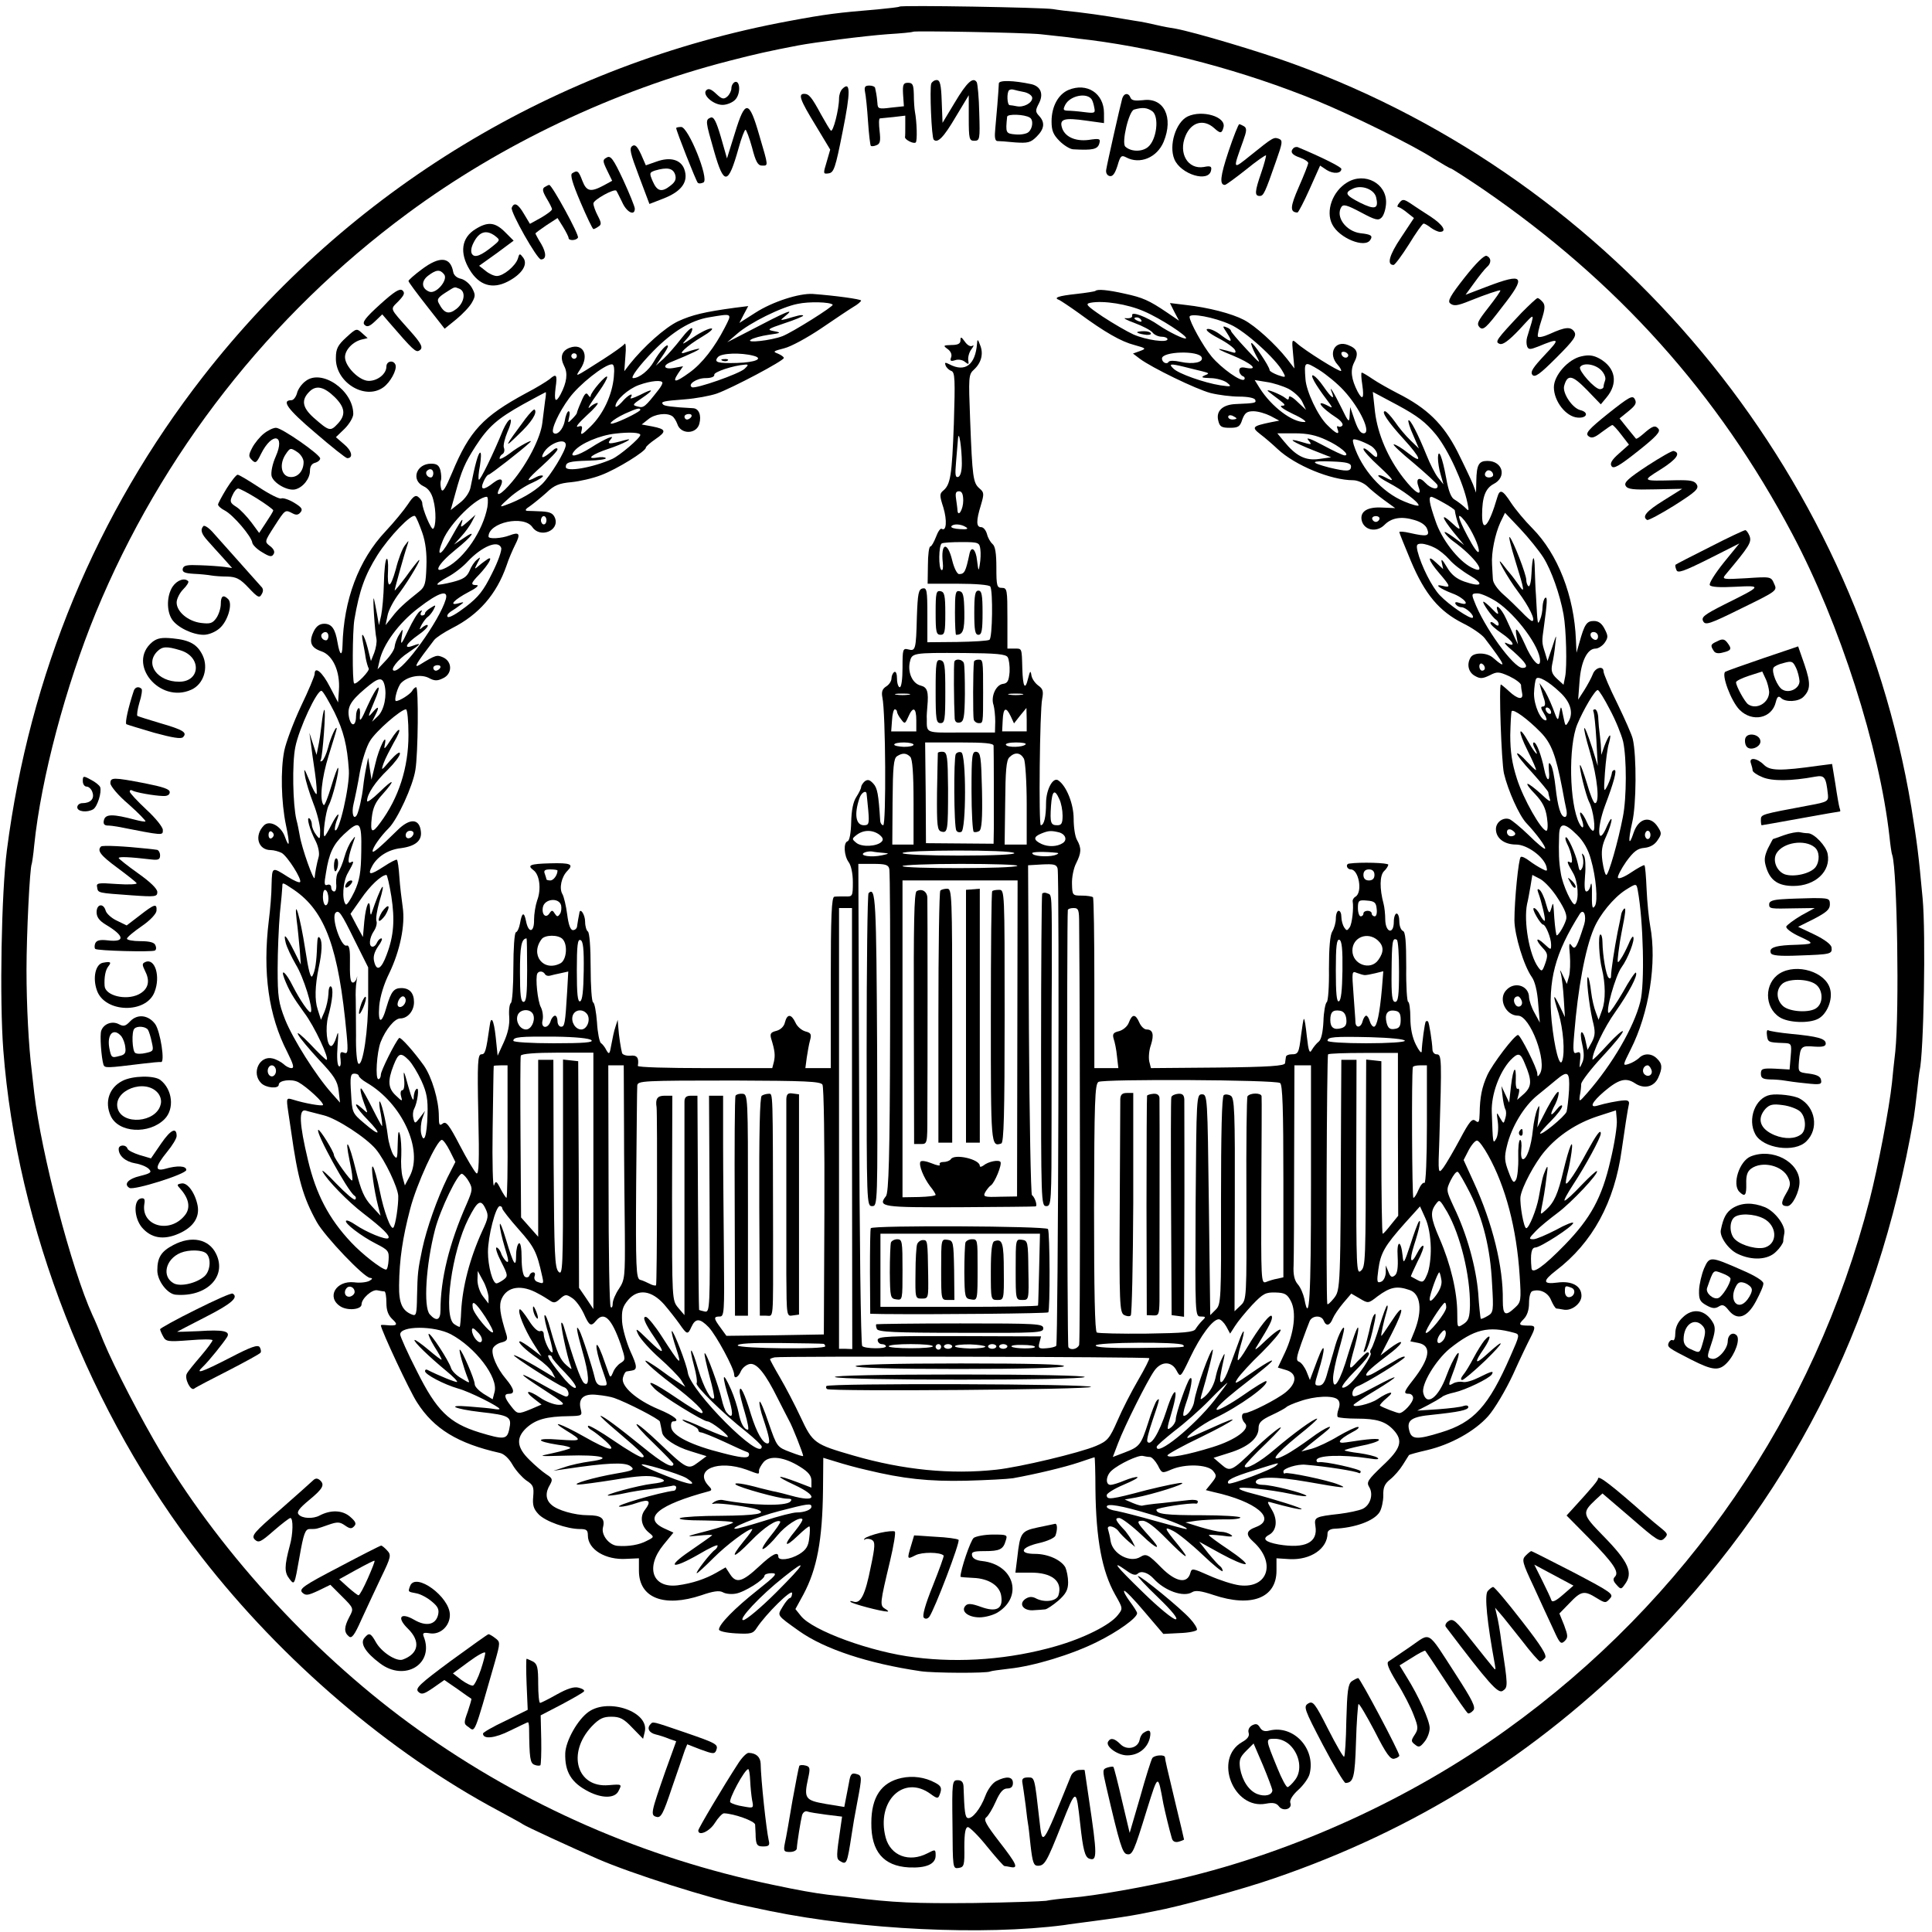 <?xml version="1.0" standalone="no"?>
<!DOCTYPE svg PUBLIC "-//W3C//DTD SVG 20010904//EN"
 "http://www.w3.org/TR/2001/REC-SVG-20010904/DTD/svg10.dtd">
<svg version="1.0" xmlns="http://www.w3.org/2000/svg"
 width="700pt" height="700pt" viewBox="0 0 700 700"
 preserveAspectRatio="xMidYMid meet">
<g transform="translate(0,700) scale(0.1,-0.1)"
fill="#000000" stroke="none">
<path d="M3259 6976 c-2 -2 -38 -6 -79 -10 -144 -12 -186 -17 -320 -42 -845
-156 -1597 -612 -2124 -1288 -387 -497 -629 -1080 -711 -1716 -20 -155 -27
-542 -13 -725 49 -640 313 -1316 718 -1836 292 -376 682 -709 1075 -919 44
-24 85 -46 90 -50 9 -7 174 -83 270 -125 121 -53 411 -145 535 -170 8 -2 49
-10 90 -19 333 -68 773 -89 1065 -51 17 3 66 9 110 15 83 11 122 17 165 25 14
3 39 8 55 11 83 15 315 78 430 118 512 175 948 448 1335 836 531 530 851 1155
984 1921 2 14 8 57 12 95 4 38 8 71 9 74 15 62 23 497 11 625 -15 163 -20 200
-41 331 -205 1228 -1071 2269 -2240 2693 -123 45 -356 114 -425 127 -25 4 -47
8 -50 9 -44 10 -71 16 -100 20 -19 3 -60 10 -90 15 -30 5 -82 12 -115 16 -33
3 -73 8 -90 11 -36 6 -550 15 -556 9z m511 -100 c36 -4 81 -9 100 -11 19 -3
55 -7 80 -10 264 -34 560 -113 821 -220 129 -53 349 -161 424 -210 31 -19 58
-35 61 -35 3 0 56 -34 118 -76 486 -334 850 -739 1120 -1249 172 -324 316
-774 352 -1097 3 -29 7 -59 10 -66 18 -57 26 -565 11 -712 -5 -41 -10 -92 -12
-113 -10 -93 -50 -303 -81 -424 -200 -776 -663 -1452 -1317 -1921 -346 -249
-767 -441 -1177 -538 -127 -30 -312 -63 -400 -70 -36 -3 -76 -8 -90 -11 -14
-2 -131 -6 -260 -8 -215 -2 -292 1 -450 21 -30 3 -66 8 -80 9 -49 6 -106 16
-200 36 -466 97 -900 287 -1285 562 -363 259 -704 627 -930 1002 -75 126 -170
309 -210 405 -14 36 -32 79 -40 95 -76 167 -186 588 -211 805 -3 25 -7 61 -9
80 -11 87 -19 236 -19 365 0 131 12 373 19 385 1 3 6 34 9 68 25 243 114 576
223 842 237 575 630 1078 1130 1447 338 250 748 445 1163 552 101 26 146 36
250 56 63 12 243 35 325 41 50 3 91 7 93 9 5 4 401 -3 462 -9z"/>
<path d="M2663 6703 c-7 -3 -13 -13 -13 -23 0 -9 -7 -23 -15 -30 -13 -11 -20
-9 -40 10 -18 17 -28 21 -36 13 -16 -16 25 -53 59 -53 16 0 37 9 46 19 20 21
18 70 -1 64z"/>
<path d="M3374 6697 c-6 -17 1 -195 9 -203 14 -14 36 8 80 83 l47 78 0 -82 c0
-77 2 -83 20 -83 20 0 21 5 18 101 -1 55 -6 105 -9 111 -13 21 -36 0 -80 -74
l-44 -73 -3 78 c-2 60 -6 77 -18 77 -8 0 -17 -6 -20 -13z"/>
<path d="M3619 6698 c-1 -27 -9 -125 -13 -165 -3 -29 -1 -43 7 -44 7 0 36 -2
65 -5 46 -3 56 -1 78 21 28 28 31 51 9 75 -14 15 -14 20 -1 45 18 34 7 62 -27
70 -66 14 -117 15 -118 3z m94 -32 c15 -4 27 -13 27 -21 0 -18 -31 -35 -56
-30 -10 2 -22 4 -26 4 -9 1 -11 45 -2 54 3 3 11 4 17 2 7 -2 24 -6 40 -9z m18
-92 c14 -8 11 -40 -5 -53 -7 -6 -28 -10 -47 -8 -35 3 -36 5 -30 64 1 11 63 9
82 -3z"/>
<path d="M3272 6658 l3 -43 -47 -5 c-45 -6 -48 -4 -49 17 -1 13 -3 28 -4 33
-1 6 -3 15 -4 20 0 6 -10 10 -21 10 -16 0 -19 -5 -16 -22 3 -13 8 -61 11 -108
3 -46 8 -86 10 -88 2 -3 12 -2 21 2 13 5 15 15 11 51 -3 25 -3 45 1 46 4 0 26
3 50 5 l42 5 0 -35 c0 -20 0 -39 -1 -43 -1 -9 32 -26 39 -19 6 6 4 74 -3 111
-2 11 -4 39 -4 63 -1 35 -4 42 -21 42 -17 0 -20 -6 -18 -42z"/>
<path d="M3052 6678 c-7 -7 -12 -22 -12 -35 0 -39 -22 -125 -30 -116 -4 4 -20
31 -35 58 -34 63 -44 75 -61 75 -23 0 -16 -21 41 -114 l53 -88 -13 -45 c-13
-43 -13 -44 8 -41 18 3 24 19 50 151 29 144 29 185 -1 155z"/>
<path d="M3871 6674 c-37 -16 -61 -60 -61 -114 0 -33 6 -48 29 -71 16 -16 39
-30 50 -30 70 -4 88 0 94 21 5 18 1 19 -39 13 -49 -6 -88 12 -97 47 -8 29 11
34 88 23 l65 -9 0 36 c0 72 -62 112 -129 84z m85 -35 c3 -5 7 -18 9 -30 4 -19
1 -20 -38 -15 -23 3 -50 5 -60 5 -15 1 -16 4 -7 22 18 33 79 45 96 18z"/>
<path d="M4066 6643 c-8 -29 -55 -237 -58 -258 -2 -11 3 -21 13 -23 11 -2 19
10 28 38 10 35 14 39 31 30 50 -27 112 -1 136 56 37 89 1 162 -75 151 -29 -3
-41 -1 -45 9 -7 19 -24 17 -30 -3z m109 -46 c26 -20 16 -104 -16 -130 -22 -18
-62 -17 -82 2 -14 14 13 129 32 134 31 9 47 7 66 -6z"/>
<path d="M2663 6519 l-29 -93 -22 77 c-17 58 -26 75 -37 71 -20 -8 -19 -13 12
-121 36 -126 51 -125 89 10 10 37 22 67 25 67 3 0 14 -29 24 -65 13 -51 21
-65 36 -65 23 0 24 -5 -10 110 -37 129 -51 130 -88 9z"/>
<path d="M4303 6578 c-43 -21 -69 -105 -48 -155 23 -55 125 -86 133 -40 3 14
-2 17 -26 12 -58 -10 -93 49 -67 112 21 51 66 63 104 29 23 -21 28 -20 34 3
10 38 -77 64 -130 39z"/>
<path d="M4451 6451 c-30 -90 -33 -121 -13 -121 4 0 38 25 76 55 38 31 71 54
73 52 1 -2 -6 -30 -17 -62 -24 -69 -25 -85 -6 -85 14 0 19 10 60 128 23 65 24
73 10 79 -19 7 -21 6 -103 -60 -66 -53 -65 -54 -27 52 13 36 14 46 4 53 -7 4
-15 8 -18 8 -3 0 -21 -45 -39 -99z"/>
<path d="M2450 6536 c0 -10 72 -192 78 -198 4 -4 13 -3 21 1 21 13 -55 201
-81 201 -10 0 -18 -2 -18 -4z"/>
<path d="M2291 6471 c-12 -8 -7 -27 24 -109 l38 -101 49 19 c68 26 94 62 77
108 -13 34 -51 44 -99 27 l-40 -14 -17 39 c-14 30 -22 38 -32 31z m155 -103
c5 -16 1 -27 -16 -40 -32 -26 -49 -22 -65 15 -13 30 -12 32 8 39 44 13 65 9
73 -14z"/>
<path d="M4687 6464 c-14 -14 -7 -25 23 -35 17 -6 30 -15 30 -20 0 -4 -15 -43
-34 -86 -32 -73 -33 -92 -5 -93 3 0 23 38 44 85 l38 85 24 -16 c24 -15 53 -13
53 4 0 7 -72 43 -156 78 -5 3 -13 1 -17 -2z"/>
<path d="M2198 6429 c-15 -8 -15 -12 2 -47 l18 -37 -31 -17 c-47 -25 -62 -22
-77 17 -14 37 -18 39 -37 27 -8 -5 1 -36 30 -104 23 -54 44 -98 47 -98 3 0 11
4 18 9 12 7 11 14 -2 39 -9 17 -16 37 -16 45 0 13 76 55 83 46 2 -2 11 -21 21
-41 16 -37 46 -52 46 -24 0 7 -19 54 -42 104 -36 77 -46 90 -60 81z"/>
<path d="M4881 6339 c-53 -32 -79 -104 -54 -152 25 -50 119 -88 138 -56 10 15
2 20 -36 24 -53 7 -91 60 -69 95 7 11 21 7 70 -19 54 -29 64 -31 76 -19 8 8
15 31 16 52 3 71 -77 114 -141 75z m105 -54 c10 -42 -4 -46 -57 -20 -55 28
-59 37 -26 52 31 14 76 -3 83 -32z"/>
<path d="M1973 6322 c-9 -6 -7 -16 7 -40 11 -18 20 -36 20 -40 0 -5 -18 -18
-40 -31 l-40 -22 -21 35 c-22 38 -36 45 -45 23 -5 -15 92 -187 106 -187 20 0
20 23 1 56 -12 19 -21 37 -21 38 0 2 18 15 40 30 l40 26 20 -32 c11 -18 20
-36 20 -40 0 -11 28 -10 34 1 6 8 -94 191 -104 191 -3 0 -10 -4 -17 -8z"/>
<path d="M5070 6265 c-7 -8 -9 -15 -4 -15 5 -1 20 -10 33 -21 l24 -19 -47 -71
c-43 -64 -52 -99 -27 -99 5 0 30 34 56 75 25 41 49 75 53 75 4 0 16 -7 26 -15
11 -8 26 -15 33 -15 27 0 11 26 -35 56 -26 17 -59 38 -73 48 -23 15 -28 15
-39 1z"/>
<path d="M1723 6170 c-51 -31 -59 -86 -21 -148 34 -56 82 -71 138 -42 50 26
74 61 56 86 -13 17 -14 17 -20 -4 -9 -26 -52 -62 -76 -62 -10 0 -28 8 -41 19
l-23 18 63 45 62 46 -31 31 c-36 36 -62 39 -107 11z m71 -25 c18 -14 18 -15
-5 -34 -45 -37 -69 -47 -79 -31 -5 8 -3 24 6 41 20 40 46 48 78 24z"/>
<path d="M5307 5995 c-52 -66 -63 -86 -53 -94 13 -11 27 -9 71 9 57 23 108 40
111 38 2 -2 -18 -30 -43 -62 -39 -50 -44 -59 -32 -72 13 -12 24 -2 81 73 90
114 80 126 -56 74 l-76 -29 32 44 c18 25 38 50 45 56 17 14 17 34 -1 41 -8 3
-38 -26 -79 -78z"/>
<path d="M1528 6024 c-27 -20 -48 -39 -48 -42 0 -4 30 -44 66 -90 l65 -83 42
34 c23 19 49 46 57 61 13 23 13 29 0 53 -9 16 -27 30 -40 33 -15 3 -26 13 -28
25 -10 55 -49 58 -114 9z m81 -18 c16 -19 -28 -72 -53 -63 -29 11 -31 38 -5
58 29 22 43 24 58 5z m55 -52 c25 -10 19 -50 -10 -73 -28 -22 -45 -17 -64 20
-8 14 -3 21 23 38 38 24 32 22 51 15z"/>
<path d="M1377 5897 c-53 -48 -66 -65 -56 -74 9 -9 18 -6 38 13 l26 25 24 -28
c87 -101 98 -111 110 -103 16 9 9 24 -34 72 -76 86 -72 75 -41 107 21 22 24
30 14 39 -10 8 -30 -5 -81 -51z"/>
<path d="M3969 5946 c-2 -2 -33 -7 -69 -11 -66 -7 -85 -14 -62 -22 6 -3 38
-24 70 -47 95 -70 155 -104 202 -116 43 -12 44 -13 20 -22 l-25 -9 25 -19 c43
-32 203 -110 256 -124 28 -7 75 -13 104 -13 32 0 56 -5 58 -12 4 -11 0 -12
-71 -15 -47 -2 -72 -25 -63 -60 5 -22 12 -26 42 -26 30 0 37 4 45 30 9 24 17
30 40 30 17 0 44 -8 62 -17 l32 -17 -31 -6 c-67 -14 -70 -18 -38 -43 16 -12
44 -36 63 -54 63 -59 193 -113 274 -113 15 0 38 -10 50 -21 12 -12 40 -35 62
-51 l40 -29 -47 2 c-52 3 -79 -13 -75 -43 6 -39 54 -50 84 -19 25 25 61 31
107 17 25 -7 42 -19 47 -33 10 -26 -1 -28 -63 -14 -21 5 -38 6 -38 3 0 -3 19
-50 42 -105 51 -121 103 -182 188 -225 33 -16 69 -41 79 -54 77 -101 83 -117
29 -70 -22 18 -67 19 -79 1 -16 -25 -9 -55 15 -68 19 -11 28 -10 53 2 27 14
33 14 71 -3 23 -11 42 -25 43 -32 0 -7 2 -21 4 -30 5 -25 -16 -22 -47 7 -15
14 -29 25 -30 25 -8 0 2 -281 11 -322 15 -63 55 -152 81 -180 37 -39 73 -88
68 -93 -2 -3 -29 19 -59 49 -30 29 -62 55 -70 58 -23 8 -49 -11 -49 -36 0 -33
30 -56 73 -56 40 0 100 -44 110 -80 4 -17 3 -18 -16 -8 -12 6 -33 19 -46 29
-13 10 -27 17 -31 14 -8 -5 -23 -156 -23 -230 1 -55 34 -164 63 -205 11 -15
20 -51 23 -95 l6 -70 -19 35 c-11 19 -19 44 -20 56 0 43 -53 60 -83 26 -30
-32 -1 -92 43 -92 44 0 107 -168 79 -211 -7 -11 -9 -11 -9 1 0 18 -61 140 -70
140 -13 0 -93 -106 -111 -145 -20 -44 -27 -80 -28 -139 -1 -32 -3 -36 -15 -27
-12 10 -22 -2 -56 -66 -23 -43 -50 -89 -60 -103 -19 -25 -20 -25 -15 100 9
295 9 310 -10 310 -8 0 -15 8 -15 18 -1 27 -12 97 -16 101 -2 2 -6 2 -8 0 -4
-4 -14 -79 -15 -109 -1 -8 -10 3 -21 25 -13 26 -20 59 -20 97 0 32 -4 58 -8
58 -4 0 -8 57 -7 126 0 94 -3 128 -12 131 -7 3 -13 18 -13 34 0 16 -4 29 -10
29 -5 0 -10 -13 -10 -30 0 -47 -30 -40 -31 8 0 20 -3 46 -6 57 -15 56 -14 102
1 118 9 8 16 20 16 24 0 7 -101 10 -142 4 -14 -2 -8 -21 6 -21 29 0 44 -83 17
-99 -7 -4 -11 -12 -10 -17 4 -24 -2 -81 -11 -94 -9 -13 -11 -13 -20 0 -5 8
-10 25 -10 38 0 12 -4 22 -10 22 -5 0 -10 -12 -10 -28 0 -15 -6 -36 -13 -47
-8 -13 -12 -59 -12 -135 1 -63 -3 -118 -8 -121 -5 -4 -11 -35 -12 -70 -2 -40
-8 -66 -17 -73 -8 -6 -19 -20 -25 -30 -8 -15 -12 -6 -18 48 -4 37 -8 66 -11
64 -2 -2 -6 -29 -10 -59 -8 -65 -10 -69 -35 -69 -10 0 -20 -4 -20 -10 -1 -5
-2 -16 -3 -22 -1 -10 -58 -14 -243 -16 l-243 -2 -6 24 c-3 14 -1 41 6 60 12
38 7 56 -16 56 -8 0 -20 11 -26 25 -14 32 -26 32 -38 0 -5 -14 -21 -27 -35
-31 -22 -5 -25 -11 -20 -28 4 -11 10 -40 12 -63 l5 -43 -44 0 -43 0 0 306 c0
168 -2 309 -5 313 -3 3 -21 6 -40 6 -34 0 -35 1 -36 42 -1 24 6 58 15 75 19
38 20 55 3 85 -7 12 -12 46 -12 77 0 53 -26 118 -55 138 -19 15 -45 -32 -45
-82 0 -49 -7 -80 -19 -80 -8 0 -4 415 5 458 5 27 3 36 -14 48 -11 8 -23 24
-25 37 -3 19 -5 17 -12 -11 -11 -46 -19 -31 -21 36 -2 76 -1 72 -29 72 l-25 0
0 110 c0 103 -1 110 -20 110 -18 0 -20 7 -20 74 0 51 -4 77 -14 85 -8 7 -17
23 -20 36 -4 14 -13 25 -21 25 -18 0 -19 22 -1 80 12 41 12 46 -6 61 -22 20
-25 38 -33 247 -6 157 -6 165 14 183 27 25 35 58 22 89 -8 22 -10 22 -11 5 -6
-77 -43 -105 -100 -75 -16 8 -18 7 -14 -4 3 -8 12 -17 21 -20 13 -5 14 -31 9
-191 -7 -188 -12 -221 -39 -243 -13 -11 -13 -18 1 -61 14 -47 11 -88 -6 -77
-5 3 -14 -11 -21 -30 -7 -18 -16 -34 -20 -34 -5 0 -9 -30 -9 -68 l-1 -67 111
0 c62 0 112 -4 116 -10 10 -16 8 -186 -3 -193 -5 -4 -58 -7 -117 -8 l-108 -1
0 99 c0 89 -2 99 -17 96 -15 -3 -18 -18 -21 -103 -3 -119 -5 -125 -31 -118
-20 5 -21 1 -21 -66 0 -41 -4 -71 -10 -71 -5 0 -10 14 -10 31 0 17 -4 28 -10
24 -5 -3 -10 -14 -10 -23 0 -10 -9 -23 -19 -29 -14 -9 -18 -19 -14 -40 12 -55
14 -463 3 -463 -5 0 -11 8 -11 18 -6 94 -10 117 -25 133 -13 14 -20 16 -31 8
-7 -6 -13 -16 -13 -21 0 -5 -8 -21 -17 -35 -12 -18 -18 -49 -19 -92 -1 -39 -6
-67 -13 -69 -16 -5 -13 -53 4 -76 9 -12 15 -42 15 -72 0 -51 -1 -53 -27 -52
-16 0 -34 0 -40 -1 -10 -1 -13 -70 -13 -311 l0 -310 -46 0 -46 0 5 38 c3 20 8
49 12 63 6 22 3 27 -17 32 -14 4 -30 18 -36 32 -15 32 -30 32 -38 1 -3 -15
-16 -27 -31 -31 -20 -5 -24 -10 -19 -28 14 -45 15 -61 10 -84 l-6 -23 -244 0
c-134 0 -243 3 -243 8 5 29 -3 40 -27 37 -14 -1 -27 3 -30 9 -4 14 -12 63 -14
96 l-2 25 -8 -25 c-5 -14 -11 -43 -15 -65 -6 -35 -8 -37 -18 -20 -5 11 -15 23
-20 26 -5 4 -12 38 -14 75 -3 38 -9 71 -14 72 -5 2 -9 59 -9 127 0 72 -4 126
-10 130 -5 3 -10 19 -10 35 0 27 -19 54 -21 31 -1 -6 -3 -15 -4 -21 -1 -5 -3
-17 -4 -25 0 -8 -7 -15 -15 -15 -9 0 -16 18 -21 57 -4 31 -12 64 -17 73 -13
21 -4 63 18 85 24 24 11 29 -63 27 -74 -2 -84 -7 -60 -25 22 -16 29 -69 13
-110 -6 -18 -11 -49 -11 -69 1 -47 -20 -51 -29 -6 -7 36 -15 33 -22 -8 -3 -16
-9 -30 -15 -32 -5 -2 -9 -59 -9 -127 0 -68 -4 -126 -9 -129 -5 -4 -8 -26 -6
-50 2 -30 -5 -60 -20 -93 l-22 -48 -7 68 c-7 64 -17 80 -22 39 -13 -91 -16
-102 -30 -102 -13 0 -15 -29 -11 -220 4 -168 2 -218 -7 -211 -7 6 -34 51 -60
101 -39 75 -50 89 -62 79 -12 -9 -14 -5 -14 27 0 57 -25 141 -54 183 -35 49
-85 106 -90 100 -15 -16 -66 -119 -66 -132 0 -9 -4 -17 -9 -17 -12 0 -6 97 8
134 18 46 51 86 71 86 27 0 50 27 50 59 0 33 -16 51 -46 51 -27 0 -37 -13 -53
-67 -18 -65 -32 -64 -27 2 3 34 17 80 36 118 39 81 59 175 49 241 -4 28 -10
77 -12 109 -2 32 -6 60 -9 62 -2 2 -24 -9 -48 -25 -49 -32 -60 -32 -41 3 19
34 58 59 104 64 52 7 76 27 72 60 -5 48 -40 50 -86 4 -64 -63 -89 -84 -89 -75
0 13 28 53 59 84 31 31 87 152 96 210 10 58 12 300 3 300 -4 0 -11 -6 -15 -14
-8 -12 -45 -36 -58 -36 -9 0 6 54 19 66 24 24 71 32 99 18 20 -11 31 -12 51
-2 35 15 36 60 2 76 -23 10 -26 10 -86 -27 -23 -13 -13 4 53 90 7 9 36 28 65
43 97 49 161 123 197 226 8 25 23 59 32 77 20 39 15 47 -21 33 -29 -11 -76
-14 -76 -4 0 51 128 79 159 34 28 -41 99 -13 82 33 -7 17 -17 22 -47 24 -22 1
-46 2 -54 2 -9 1 -6 7 10 17 14 10 41 32 60 49 28 27 46 34 90 38 30 3 79 14
109 26 56 21 161 86 161 99 0 4 16 18 35 31 41 28 39 36 -12 46 l-38 7 24 19
c23 19 67 25 87 11 6 -4 14 -17 18 -28 12 -39 70 -38 80 1 8 31 -2 55 -23 56
-77 4 -103 8 -108 13 -11 11 0 13 77 19 41 3 94 13 117 21 56 20 243 119 243
129 0 4 -10 11 -22 16 -19 7 -16 9 23 19 25 6 85 39 134 72 50 34 102 69 117
78 16 9 28 20 28 23 0 5 -94 18 -175 24 -49 3 -146 -28 -208 -68 l-58 -37 16
31 16 30 -48 -6 c-111 -15 -156 -26 -206 -49 -48 -23 -124 -91 -176 -156 l-19
-25 4 55 c3 30 1 50 -3 44 -4 -6 -39 -31 -78 -56 -107 -68 -102 -66 -82 -35
33 50 10 95 -39 77 -29 -11 -36 -34 -20 -66 14 -26 10 -59 -13 -103 -18 -33
-24 -25 -18 24 7 48 3 53 -22 31 -9 -7 -47 -31 -86 -51 -155 -84 -204 -136
-267 -288 -24 -57 -34 -73 -39 -60 -3 10 -4 24 -2 31 3 6 2 23 -1 37 -5 19
-13 25 -34 25 -54 0 -74 -60 -27 -82 16 -7 29 -24 35 -49 11 -40 10 -98 -1
-105 -7 -4 -39 73 -39 93 0 6 -6 16 -14 22 -10 9 -19 3 -38 -26 -14 -21 -50
-65 -81 -98 -98 -104 -152 -249 -156 -414 -1 -41 -10 -36 -18 11 -8 49 -21 68
-48 68 -17 0 -29 -9 -38 -27 -19 -39 -11 -60 28 -73 41 -14 68 -73 63 -141
l-3 -44 -30 57 c-27 53 -55 76 -55 46 0 -7 -22 -60 -50 -118 -27 -58 -54 -130
-60 -160 -14 -70 -11 -187 6 -269 15 -70 13 -90 -4 -42 -14 39 -56 61 -76 40
-36 -37 -21 -89 25 -89 11 0 29 -5 39 -10 21 -11 76 -98 67 -106 -3 -3 -22 5
-44 19 -58 37 -57 37 -59 -28 0 -33 -5 -91 -10 -130 -23 -189 -1 -345 67 -477
22 -44 26 -58 15 -58 -8 0 -21 7 -29 15 -8 7 -26 17 -39 20 -48 12 -78 -53
-42 -89 17 -18 64 -22 64 -6 0 16 47 22 71 9 30 -16 95 -76 89 -83 -5 -4 -65
6 -109 20 -23 7 -24 6 -17 -42 4 -27 9 -60 11 -74 24 -171 43 -238 93 -328 29
-52 172 -202 193 -202 10 -1 9 -4 -3 -11 -10 -5 -34 -8 -55 -5 -66 7 -101 -54
-50 -87 26 -17 77 -12 77 7 0 21 38 55 57 51 10 -2 21 -4 26 -4 4 -1 7 -19 7
-41 0 -27 6 -45 22 -60 22 -20 17 -25 -24 -21 -10 1 -18 1 -18 -1 0 -15 105
-240 131 -279 61 -96 148 -149 299 -183 16 -3 34 -20 47 -43 12 -21 35 -46 50
-57 25 -16 28 -23 25 -58 -3 -31 1 -45 19 -64 24 -26 103 -54 151 -54 23 0 28
-4 28 -23 0 -51 64 -90 140 -85 l45 2 0 -45 c0 -99 91 -134 226 -89 43 15 65
18 78 11 10 -6 31 -8 47 -5 31 5 104 51 104 65 0 5 12 9 26 9 23 0 16 -8 -52
-62 -82 -65 -139 -123 -139 -142 0 -6 25 -12 61 -14 54 -3 63 -1 76 20 33 50
127 143 128 126 0 -10 -4 -18 -8 -18 -4 0 -16 -14 -26 -31 -20 -34 -24 -29 60
-89 92 -65 249 -117 439 -145 44 -7 242 -8 253 -1 4 2 34 6 68 10 88 9 227 51
319 97 75 37 145 87 145 104 0 5 -12 23 -26 42 -14 19 -24 37 -21 39 3 3 36
-31 73 -75 l69 -81 59 3 c33 1 61 7 63 12 1 6 -10 24 -25 40 -33 37 -177 155
-189 155 -4 0 28 -35 72 -77 52 -50 75 -79 65 -80 -8 -2 -62 42 -118 97 -102
99 -118 120 -60 79 20 -15 33 -18 40 -11 12 12 37 5 58 -18 40 -44 108 -68
139 -49 12 8 33 5 78 -10 137 -46 228 -11 228 88 l0 45 47 -3 c77 -4 138 38
138 94 0 9 10 15 23 16 75 3 146 28 166 61 7 12 13 39 13 59 -1 30 5 43 25 59
15 12 35 35 46 53 11 18 21 33 22 35 2 2 31 10 66 18 85 20 172 68 221 123 23
26 63 93 90 151 26 58 55 118 63 133 19 37 19 44 -2 44 -40 0 -43 3 -23 23 13
13 20 33 20 59 0 22 5 41 12 43 27 9 57 -5 68 -33 7 -16 15 -29 19 -30 3 0 15
-2 26 -4 29 -6 65 22 65 50 0 36 -35 55 -87 48 -53 -7 -55 5 -6 43 133 101
213 248 239 439 9 64 22 149 26 165 2 10 -4 14 -17 13 -23 -1 -71 -11 -97 -19
-31 -9 -20 13 24 51 53 45 79 52 112 30 33 -22 69 -13 84 20 16 35 15 51 -4
69 -19 20 -48 21 -66 2 -8 -7 -24 -17 -37 -21 -22 -7 -22 -6 7 52 67 132 96
316 71 448 -5 28 -11 87 -13 133 -2 46 -5 85 -8 87 -2 2 -24 -10 -48 -26 -25
-17 -46 -25 -48 -19 -2 5 12 32 30 58 27 37 41 48 66 50 21 2 38 12 48 28 15
22 15 26 0 49 -27 41 -69 31 -87 -22 -18 -55 -21 -32 -5 38 15 63 16 240 2
301 -3 15 -29 73 -56 129 -28 56 -50 108 -50 116 0 22 -30 15 -39 -10 -5 -13
-19 -39 -31 -58 l-22 -34 5 66 c5 72 28 119 58 119 10 0 25 10 33 21 13 19 13
25 0 50 -10 20 -22 29 -39 29 -26 0 -34 -11 -53 -80 l-10 -35 -2 45 c-6 161
-66 313 -158 406 -27 27 -61 68 -77 92 -31 48 -41 51 -50 20 -30 -103 -55
-132 -55 -64 0 65 12 96 41 112 50 25 34 84 -22 84 -31 0 -39 -14 -40 -73 l-1
-42 -11 30 c-7 17 -32 70 -57 120 -51 99 -109 156 -216 210 -31 16 -72 39 -91
52 -19 13 -36 23 -39 23 -3 0 -2 -20 2 -45 7 -49 1 -57 -17 -24 -23 45 -27 77
-13 105 18 34 12 51 -22 64 -48 19 -74 -32 -37 -72 9 -10 14 -20 12 -22 -5 -5
-133 75 -161 101 -17 15 -18 13 -13 -38 l5 -54 -27 35 c-42 53 -114 119 -156
141 -44 23 -129 45 -210 54 l-58 7 16 -32 17 -32 -44 30 c-65 44 -88 54 -153
68 -62 14 -99 17 -106 10z m-952 -50 c5 -5 -146 -100 -182 -114 -42 -16 -135
-26 -115 -13 8 6 38 14 65 18 45 6 47 8 20 13 -28 5 -25 8 38 29 37 12 67 25
67 27 0 3 -9 3 -20 0 -11 -3 -30 -8 -42 -12 -22 -5 -22 -5 -4 10 41 33 6 18
-139 -58 l-70 -36 35 30 c45 40 162 98 220 109 41 9 118 7 127 -3z m1128 -24
c59 -25 160 -91 152 -98 -5 -5 -64 24 -99 48 -43 30 -99 51 -96 36 2 -8 -6
-12 -22 -11 -14 2 0 -6 30 -17 30 -11 60 -27 66 -35 6 -8 21 -15 33 -15 11 0
21 -4 21 -9 0 -14 -77 -3 -123 17 -24 11 -74 40 -112 65 -59 40 -64 46 -44 50
47 9 135 -5 194 -31z m-1519 -59 c-37 -72 -82 -130 -128 -163 -51 -37 -64 -38
-41 -3 l18 26 -33 -6 c-37 -7 -44 9 -9 22 69 28 118 51 95 47 -14 -3 -34 -9
-45 -13 -34 -13 5 24 61 57 29 17 43 30 33 30 -10 0 -39 -14 -65 -32 -43 -29
-45 -29 -23 -5 13 14 21 31 19 37 -2 6 -20 -11 -40 -37 -20 -26 -49 -59 -64
-73 l-28 -25 22 32 c12 17 22 34 22 38 0 15 -31 -19 -51 -55 -18 -32 -53 -60
-75 -60 -12 0 23 47 74 99 69 70 135 110 199 121 89 15 86 16 59 -37z m1832
11 c53 -23 166 -125 190 -171 12 -21 11 -22 -18 -12 -16 6 -30 14 -30 18 0 13
-61 103 -66 98 -3 -2 5 -22 16 -43 20 -36 17 -34 -34 21 -31 33 -56 63 -56 66
0 4 -7 10 -16 13 -15 6 -15 4 0 -18 24 -37 20 -40 -19 -11 -19 15 -41 25 -50
23 -10 -2 5 -15 39 -33 31 -16 58 -36 61 -44 4 -9 0 -11 -11 -7 -9 3 -28 8
-42 11 -15 3 4 -7 42 -22 70 -29 100 -55 51 -46 -18 4 -25 1 -25 -10 0 -8 6
-17 13 -20 6 -2 9 -8 5 -12 -10 -11 -83 41 -118 83 -30 36 -80 126 -80 144 0
15 89 -1 148 -28z m-323 16 c3 -6 -1 -7 -9 -4 -18 7 -21 14 -7 14 6 0 13 -4
16 -10z m219 -135 c7 -18 -31 -26 -77 -16 -22 5 -39 5 -43 0 -6 -11 -24 -2
-24 12 0 26 134 30 144 4z m530 4 c-6 -11 -24 -2 -24 11 0 5 7 7 15 4 8 -4 12
-10 9 -15z m-2794 1 c0 -5 -4 -10 -10 -10 -5 0 -10 5 -10 10 0 6 5 10 10 10 6
0 10 -4 10 -10z m640 1 c38 -10 8 -24 -59 -26 -70 -2 -86 2 -70 21 12 15 84
17 129 5z m2138 -125 c60 -65 102 -156 73 -156 -13 0 -23 17 -37 60 l-12 35
-2 -30 c-1 -28 -4 -26 -30 28 -28 57 -48 88 -34 54 11 -28 -2 -19 -31 23 -29
42 -54 56 -33 18 7 -13 26 -41 42 -62 25 -33 27 -37 9 -27 -51 27 -29 -5 30
-43 15 -10 24 -22 21 -27 -3 -5 -10 -7 -15 -4 -5 3 -6 -1 -3 -9 9 -24 -4 -19
-37 14 -34 33 -76 122 -79 166 -5 66 -4 66 49 34 27 -17 67 -50 89 -74z
m-2644 48 c-6 -66 -39 -135 -84 -179 -31 -31 -38 -34 -33 -16 4 17 2 20 -13
15 -11 -3 4 15 31 40 28 25 45 45 40 46 -6 0 -17 -6 -24 -12 -18 -17 -7 3 31
56 15 21 28 44 28 50 0 14 -60 -55 -60 -69 0 -5 -4 -4 -9 4 -7 11 -13 5 -25
-24 -9 -20 -16 -39 -16 -42 0 -2 -8 -12 -17 -21 -16 -16 -16 -16 -11 6 3 12 3
22 -2 22 -4 0 -11 -16 -14 -36 -6 -31 -29 -54 -41 -42 -10 10 20 75 57 125 36
50 129 123 155 123 8 0 10 -15 7 -46z m474 30 c-18 -18 -178 -74 -191 -67 -17
10 17 33 49 33 21 0 33 5 32 12 -3 10 69 34 112 37 12 1 12 -2 -2 -15z m1592
7 c19 -5 49 -12 65 -16 27 -7 28 -8 10 -15 -15 -7 -11 -9 20 -10 22 0 49 -8
60 -16 19 -15 17 -16 -24 -10 -57 9 -152 42 -170 61 -18 17 -10 18 39 6z
m-1890 -58 c0 -5 -6 -15 -13 -24 -50 -64 -55 -68 -76 -62 -21 5 -20 7 14 30
47 32 44 38 -6 12 -23 -11 -38 -16 -34 -10 13 22 -10 10 -32 -16 -13 -14 -23
-21 -23 -15 0 22 46 63 85 77 44 16 85 19 85 8z m2269 -22 c20 -11 43 -32 50
-48 l13 -28 -31 29 c-17 17 -31 24 -31 17 0 -10 -4 -11 -13 -3 -16 13 -76 37
-62 24 6 -5 23 -18 39 -30 24 -18 25 -22 10 -22 -11 -1 8 -14 41 -30 33 -15
52 -29 42 -29 -44 -2 -120 55 -163 123 l-18 29 43 -7 c23 -3 60 -15 80 -25z
m-2694 -43 c-2 -18 -7 -54 -10 -80 -6 -54 -55 -149 -109 -213 -39 -47 -65 -61
-46 -24 18 32 7 42 -22 20 -36 -29 -50 -27 -36 4 6 14 14 25 18 25 6 0 123 91
150 117 18 17 -42 -15 -72 -39 -21 -16 -38 -24 -38 -19 0 5 5 13 11 16 6 4 8
14 5 22 -4 8 3 35 13 59 11 24 15 44 10 44 -6 0 -17 -17 -26 -37 -36 -89 -84
-186 -88 -181 -3 2 -1 26 4 51 4 26 5 47 1 47 -7 0 -19 -43 -35 -125 -3 -18
-19 -42 -39 -57 l-33 -26 17 61 c23 84 34 109 73 170 46 71 79 100 172 152 44
24 81 44 82 44 2 1 1 -14 -2 -31z m3228 -123 c45 -56 99 -174 114 -248 6 -30
6 -31 -11 -14 -10 9 -26 21 -36 27 -12 6 -22 31 -30 77 -14 77 -29 114 -30 73
0 -14 4 -41 10 -60 l10 -35 -20 25 c-11 14 -29 50 -41 80 -32 79 -60 133 -66
127 -2 -3 5 -27 17 -53 l21 -49 -30 29 c-17 16 -43 47 -57 68 -15 21 -31 38
-36 38 -15 0 12 -40 68 -101 63 -69 71 -94 15 -50 -21 17 -44 31 -51 31 -6 0
26 -30 71 -67 45 -38 84 -74 87 -80 6 -20 -23 -15 -43 7 -23 25 -37 17 -25
-15 14 -37 -12 -22 -55 33 -56 72 -93 158 -103 239 l-8 73 90 -48 c72 -39 101
-61 139 -107z m-2883 90 c0 -5 -49 -31 -86 -45 -42 -16 -17 9 30 31 42 19 56
23 56 14z m185 -25 c-3 -5 -10 -10 -16 -10 -5 0 -9 5 -9 10 0 6 7 10 16 10 8
0 12 -4 9 -10z m1975 -6 c0 -2 -7 -4 -15 -4 -8 0 -15 4 -15 10 0 5 7 7 15 4 8
-4 15 -8 15 -10z m-2160 -60 c0 -11 -75 -75 -102 -87 -72 -32 -168 -48 -168
-29 0 17 12 21 83 23 36 1 64 5 62 9 -3 4 -17 5 -32 2 -43 -7 -16 13 42 32 52
17 101 43 58 31 -54 -15 -65 -15 -52 1 10 12 9 13 -7 7 -10 -4 -39 -19 -63
-35 -51 -32 -82 -38 -60 -12 22 27 92 57 149 63 50 6 90 4 90 -5z m1165 -103
c0 -28 -5 -46 -13 -49 -11 -3 -12 8 -8 54 3 33 6 70 7 84 3 38 14 -34 14 -89z
m1320 85 c49 -22 89 -56 67 -56 -6 0 -42 17 -79 37 -39 21 -62 30 -54 20 16
-20 16 -20 -28 -7 -52 15 -27 -2 46 -31 l66 -26 -44 -6 c-49 -7 -84 11 -127
64 l-24 29 64 0 c45 0 77 -7 113 -24z m163 -22 c12 -8 22 -22 22 -31 0 -13 -5
-12 -25 7 -14 13 -25 19 -25 13 0 -6 25 -34 56 -62 55 -51 61 -61 22 -40 -11
6 -22 9 -24 6 -3 -2 14 -14 37 -26 51 -27 109 -70 109 -82 0 -4 -24 2 -52 14
-81 33 -155 117 -183 205 -6 22 -5 23 17 17 12 -4 33 -13 46 -21z m-2918 4 c0
-21 -55 -111 -86 -142 -29 -28 -81 -58 -132 -76 -24 -9 -23 -6 13 26 22 20 60
45 84 55 24 11 41 22 38 25 -3 3 -14 1 -25 -5 -41 -22 -35 -10 21 40 31 28 57
55 57 61 0 6 -8 5 -17 -4 -34 -29 -46 -32 -34 -10 19 36 81 58 81 30z m2845
-78 c0 -19 -16 -19 -79 -4 -72 19 -69 25 9 22 54 -2 70 -6 70 -18z m-3325 -25
c0 -8 -4 -15 -9 -15 -13 0 -22 16 -14 24 11 11 23 6 23 -9z m3840 -6 c0 -5 -7
-9 -15 -9 -15 0 -20 12 -9 23 8 8 24 -1 24 -14z m-1920 -93 c0 -32 -19 -63
-21 -34 0 7 -3 25 -5 41 -3 20 -1 27 11 27 10 0 15 -10 15 -34z m-1724 -23
c-16 -86 -83 -185 -148 -219 -52 -27 -33 11 31 63 64 51 82 79 29 42 l-33 -22
26 29 c15 16 32 40 39 54 l13 25 -28 -25 c-25 -22 -28 -23 -22 -5 8 26 -3 10
-45 -65 -34 -59 -48 -57 -23 3 25 61 123 157 159 157 4 0 5 -17 2 -37z m3465
15 c22 -12 39 -24 40 -27 2 -15 8 -38 15 -56 6 -16 0 -14 -24 9 -43 40 -40 23
5 -33 l38 -46 -39 29 c-22 16 -36 23 -31 15 5 -8 18 -21 29 -29 82 -59 131
-129 67 -96 -48 25 -108 102 -130 169 -22 63 -26 87 -15 87 4 0 24 -10 45 -22z
m-3701 -108 c12 -34 17 -76 15 -123 -2 -61 -5 -73 -26 -90 -54 -43 -76 -63
-98 -92 l-24 -30 7 34 c3 19 23 57 45 85 34 46 84 131 67 115 -4 -4 -25 -30
-46 -60 -22 -29 -40 -51 -40 -48 0 6 37 139 46 164 6 19 6 19 -9 -1 -9 -11
-24 -50 -33 -87 -20 -72 -32 -73 -28 -2 1 25 -1 43 -5 40 -5 -2 -9 -42 -10
-87 -1 -46 -6 -99 -10 -118 l-8 -35 -7 40 c-4 22 -9 47 -11 55 -6 20 3 -119 9
-145 2 -11 -2 -34 -8 -50 l-12 -30 -12 48 c-13 50 -26 65 -17 20 3 -16 8 -41
10 -57 3 -16 8 -33 11 -38 5 -8 -46 -61 -53 -54 -7 7 -6 190 1 231 18 106 38
161 83 233 43 68 125 153 137 142 5 -5 16 -32 26 -60z m4062 -90 c29 -46 60
-134 73 -206 10 -55 13 -189 6 -225 l-6 -30 -24 22 c-18 17 -22 28 -17 53 4
17 9 49 11 71 5 40 5 39 -11 -10 l-17 -50 -9 30 c-12 37 -12 39 -4 95 12 87
13 109 5 104 -5 -3 -9 -17 -10 -32 0 -15 -4 -36 -9 -47 -9 -21 -9 -23 -15 90
-2 22 -3 62 -4 89 -1 63 -9 56 -12 -11 -1 -29 -6 -50 -11 -47 -4 3 -8 13 -8
23 0 20 -47 141 -60 155 -5 5 4 -33 20 -85 34 -109 36 -123 13 -89 -10 14 -23
32 -30 40 -7 8 -20 24 -28 35 -34 43 18 -50 56 -100 39 -52 65 -105 50 -105
-4 0 -21 15 -38 33 -17 17 -46 46 -67 64 -20 18 -37 41 -37 55 -1 12 -2 37 -3
53 -3 43 11 110 30 152 l17 35 55 -58 c31 -33 68 -79 84 -104z m-3612 135 c0
-8 -4 -15 -10 -15 -5 0 -10 7 -10 15 0 8 5 15 10 15 6 0 10 -7 10 -15z m3018
4 c-2 -6 -8 -10 -13 -10 -5 0 -11 4 -13 10 -2 6 4 11 13 11 9 0 15 -5 13 -11z
m309 -6 c26 -34 54 -95 51 -111 -2 -10 -19 14 -41 56 -36 68 -41 93 -10 55z
m-1807 -23 c10 -6 4 -9 -22 -7 -20 1 -34 5 -31 10 6 10 35 9 53 -3z m52 -80
c2 -14 1 -38 -2 -55 -4 -27 -5 -25 -10 15 -4 39 -20 54 -27 25 -14 -66 -18
-75 -38 -75 -7 0 -18 21 -25 50 -17 70 -42 64 -34 -9 2 -17 0 -30 -5 -26 -11
6 -10 88 1 96 5 3 37 5 73 5 61 0 64 -2 67 -26z m-1736 5 c3 -8 -11 -49 -33
-92 -31 -63 -49 -86 -96 -122 -31 -24 -60 -41 -65 -36 -4 4 1 12 11 19 10 6
26 17 35 24 15 11 14 12 -7 6 -37 -10 -16 13 37 41 26 13 39 24 30 25 -24 0
-23 6 8 38 33 35 52 68 32 57 -7 -5 -22 -15 -32 -24 -18 -15 -18 -15 -6 9 12
22 12 24 -2 12 -9 -7 -21 -25 -27 -41 -10 -22 -23 -30 -62 -40 -28 -7 -52 -11
-54 -9 -3 3 14 15 38 28 23 12 56 38 72 56 51 54 110 79 121 49z m3383 0 c16
-8 39 -27 52 -42 13 -16 47 -42 74 -58 55 -32 44 -44 -20 -22 -28 10 -47 25
-63 53 -16 27 -22 32 -18 15 l5 -23 -25 23 c-36 34 -29 8 11 -38 41 -48 42
-53 13 -46 -36 9 -11 -10 34 -27 44 -16 69 -48 28 -35 -15 5 -20 4 -16 -4 4
-6 13 -11 21 -11 16 0 48 -30 41 -38 -8 -7 -86 46 -119 81 -29 30 -68 108 -81
160 -5 23 -3 27 14 27 12 0 34 -7 49 -15z m-3584 -187 c-23 -77 -153 -258
-186 -258 -19 0 12 41 51 66 46 31 50 37 15 24 -35 -13 -23 9 20 39 19 13 35
28 35 34 0 5 -7 3 -17 -4 -15 -13 -15 -12 -5 8 7 12 17 25 22 28 5 3 15 15 21
26 9 18 9 19 -10 7 -12 -7 -21 -16 -21 -20 0 -5 -5 -8 -11 -8 -5 0 -7 5 -3 12
5 7 3 8 -5 3 -7 -4 -26 -35 -42 -69 -25 -52 -28 -56 -24 -26 6 35 6 35 -9 10
-9 -14 -15 -33 -16 -42 0 -10 -14 -32 -31 -50 l-31 -33 7 30 c12 59 70 138
141 192 75 58 110 68 99 31z m3809 -9 c71 -48 156 -163 156 -213 0 -31 -30 1
-56 62 -26 57 -37 67 -29 25 l5 -28 -12 25 c-6 14 -20 44 -31 68 -18 40 -43
61 -30 25 4 -12 -3 -8 -20 10 -14 15 -29 27 -32 27 -8 0 32 -57 45 -65 6 -4
10 -11 10 -17 0 -7 -6 -6 -15 2 -8 7 -15 8 -15 3 0 -6 18 -22 40 -37 43 -29
56 -54 18 -36 -13 6 -2 -8 25 -30 48 -43 58 -60 33 -60 -32 0 -140 149 -175
243 -10 25 -8 27 13 27 12 0 44 -14 70 -31z m-4234 -124 c0 -8 -4 -15 -9 -15
-13 0 -22 16 -14 24 11 11 23 6 23 -9z m4600 -1 c0 -9 -5 -14 -12 -12 -18 6
-21 28 -4 28 9 0 16 -7 16 -16z m-2139 -75 c5 -8 8 -32 7 -54 -3 -32 -7 -41
-25 -43 -25 -4 -44 -47 -33 -77 3 -11 6 -38 6 -59 l-1 -40 -123 0 c-130 -1
-124 -3 -124 49 -1 11 1 31 2 45 5 54 0 70 -24 76 -29 7 -47 45 -40 83 8 36 7
36 198 35 115 -1 150 -4 157 -15z m1729 -40 c0 -5 -4 -9 -10 -9 -5 0 -10 7
-10 16 0 8 5 12 10 9 6 -3 10 -10 10 -16z m-3785 1 c-3 -5 -10 -10 -16 -10 -5
0 -9 5 -9 10 0 6 7 10 16 10 8 0 12 -4 9 -10z m4057 -88 c37 -34 49 -72 33
-103 -13 -23 -13 -23 -21 16 -8 40 -8 40 -14 10 -5 -30 -6 -29 -24 20 -11 28
-26 59 -34 70 l-14 20 5 -20 c3 -11 9 -30 13 -42 4 -15 2 -23 -6 -23 -9 0 -7
-7 4 -25 9 -14 12 -25 7 -25 -19 0 -43 54 -43 97 1 24 4 48 8 54 7 11 44 -9
86 -49z m-4259 27 c10 -38 -1 -91 -23 -113 l-22 -21 11 22 c17 33 13 38 -9 12
-18 -21 -18 -18 4 34 35 80 15 72 -22 -10 -24 -55 -30 -62 -28 -36 2 18 -1 30
-5 27 -5 -3 -9 -16 -9 -29 0 -36 -17 -40 -25 -6 -8 38 4 60 57 105 48 41 63
45 71 15z m-181 -100 c33 -68 46 -119 52 -209 4 -57 -36 -231 -50 -218 -2 3 0
17 5 32 16 39 4 31 -19 -14 -11 -22 -22 -40 -24 -40 -8 0 4 91 15 112 14 26
40 130 34 136 -2 2 -13 -28 -25 -68 -12 -40 -24 -70 -27 -67 -16 16 -8 97 18
180 16 51 29 94 29 97 0 15 -22 -31 -31 -68 -6 -23 -16 -45 -22 -49 -5 -3 -8
-2 -5 3 7 11 20 189 13 182 -3 -2 -7 -27 -10 -54 -3 -27 -8 -62 -12 -79 l-6
-30 -13 40 -13 40 5 -35 c2 -19 9 -68 15 -108 6 -41 8 -76 6 -79 -3 -2 -15 20
-26 49 -19 46 -21 48 -16 17 3 -20 17 -65 30 -99 14 -35 25 -80 25 -99 0 -33
-1 -34 -15 -15 -8 10 -15 27 -15 36 0 9 -4 19 -9 23 -12 7 1 -41 23 -83 9 -18
14 -42 11 -55 -8 -29 -13 -57 -15 -77 -2 -18 -47 108 -54 153 -3 17 -8 43 -12
57 -13 55 -16 204 -4 263 13 67 79 208 95 204 6 -2 26 -37 47 -78z m4621 10
c21 -39 42 -91 48 -116 13 -60 13 -203 -1 -273 -17 -89 -52 -210 -60 -210 -4
0 -10 22 -14 49 -5 37 -2 58 14 92 11 24 19 51 19 59 0 8 -7 -2 -16 -22 -33
-80 -40 -15 -8 72 33 87 44 130 35 130 -6 0 -10 -6 -10 -12 -1 -7 -7 -26 -15
-43 -14 -28 -15 -26 -10 45 3 42 9 91 15 109 11 41 0 32 -17 -12 l-11 -32 -2
38 c-2 20 -4 42 -5 47 -1 6 -3 26 -4 45 0 19 -6 35 -12 35 -5 0 -8 -3 -6 -7 3
-5 8 -51 11 -103 l5 -95 -20 65 c-34 105 -40 92 -8 -16 27 -92 36 -184 18
-184 -5 0 -18 32 -29 71 -12 39 -23 69 -25 67 -5 -5 21 -111 33 -134 15 -29
25 -104 14 -104 -5 0 -15 14 -22 30 -16 38 -34 51 -20 14 12 -31 6 -44 -8 -17
-36 71 -40 279 -7 359 22 53 64 124 74 124 4 0 24 -32 44 -71z m-2540 54 c-13
-2 -33 -2 -45 0 -13 2 -3 4 22 4 25 0 35 -2 23 -4z m410 0 c-13 -2 -33 -2 -45
0 -13 2 -3 4 22 4 25 0 35 -2 23 -4z m1917 -64 c0 -6 -4 -7 -10 -4 -5 3 -10
11 -10 16 0 6 5 7 10 4 6 -3 10 -11 10 -16z m-4140 -82 c0 -118 -35 -228 -103
-319 -29 -40 -36 -35 -30 19 4 36 13 57 39 85 49 55 42 60 -11 8 -25 -24 -45
-39 -45 -32 0 25 30 70 75 113 24 24 45 51 44 59 0 9 -14 -2 -35 -25 -33 -39
-34 -39 -24 -10 6 17 23 49 36 73 34 57 24 66 -11 10 -20 -31 -25 -36 -21 -18
11 54 -21 -9 -34 -67 l-14 -58 -6 40 -6 40 -7 -35 c-4 -19 -9 -51 -11 -70 -4
-38 -16 -90 -23 -103 -12 -20 -20 7 -12 40 5 21 16 73 23 116 8 42 24 93 37
113 21 35 112 114 130 114 5 0 9 -42 9 -93z m1770 85 c0 -5 6 -17 14 -27 14
-19 15 -19 27 8 17 39 29 34 29 -13 l0 -40 -45 0 -46 0 3 40 c1 22 6 40 10 40
4 0 8 -4 8 -8z m412 -17 l12 -26 22 28 23 28 1 -42 0 -43 -44 0 -45 0 2 40 c2
46 12 51 29 15z m1920 -58 c39 -40 55 -83 78 -202 6 -33 13 -70 16 -82 2 -13
0 -23 -6 -23 -15 0 -26 36 -34 109 -4 36 -11 72 -17 80 -7 12 -9 7 -7 -21 5
-44 -8 -41 -17 5 -10 50 -28 97 -37 97 -5 0 -4 -9 2 -20 20 -38 1 -20 -21 20
-38 68 -41 44 -4 -30 19 -38 33 -70 30 -70 -3 0 -18 15 -34 32 -16 18 -32 31
-34 28 -3 -3 21 -34 54 -69 32 -36 59 -68 59 -72 0 -4 3 -16 6 -26 4 -11 -8
-3 -32 20 -22 20 -44 37 -49 37 -5 0 7 -17 27 -37 27 -29 38 -50 43 -85 4 -27
3 -48 -2 -48 -18 0 -84 116 -107 189 -18 56 -24 99 -24 157 1 43 3 82 5 87 6
10 58 -28 105 -76z m-2272 -45 c0 -5 -16 -8 -35 -8 -19 1 -35 4 -35 8 0 5 16
8 35 8 19 0 35 -4 35 -8z m290 -4 c1 -22 1 -230 1 -294 l-1 -61 -122 1 -123 1
-1 183 -2 182 124 0 c92 0 124 -3 124 -12z m116 5 c-10 -11 -65 -12 -71 -2 -4
5 13 9 36 9 23 0 39 -3 35 -7z m-418 -45 c8 -8 12 -59 12 -165 l0 -153 -38 0
-39 0 1 155 c1 127 4 157 16 165 20 13 34 12 48 -2z m412 -7 c5 -11 10 -84 10
-165 l0 -146 -40 0 -40 0 2 151 c1 116 4 154 15 165 20 20 40 18 53 -5z m-570
-128 c1 -5 3 -32 6 -60 4 -48 2 -53 -16 -53 -29 0 -36 39 -16 98 7 21 25 31
26 15z m698 -18 c7 -14 12 -41 12 -60 0 -28 -4 -35 -19 -35 -24 0 -27 8 -23
70 4 56 13 63 30 25z m-2529 -190 c-1 -76 -6 -105 -25 -146 -14 -29 -27 -49
-31 -46 -15 16 -11 84 8 115 21 37 24 46 9 37 -12 -7 -8 23 9 70 10 28 10 29
-4 10 -9 -11 -21 -38 -27 -60 -6 -22 -16 -46 -22 -54 -6 -7 -9 -26 -8 -42 2
-16 -1 -29 -7 -29 -6 0 -11 7 -11 15 0 8 -6 12 -14 9 -11 -4 -12 4 -5 43 11
71 26 103 65 140 58 54 65 48 63 -62z m4405 60 c23 -22 41 -54 50 -88 19 -65
26 -151 15 -169 -10 -15 -12 -6 -11 57 0 22 -2 30 -5 18 -2 -13 -9 -23 -15
-23 -7 0 -8 20 -5 58 3 32 1 64 -4 72 -8 11 -9 10 -4 -7 3 -13 2 -30 -3 -39
-7 -13 -10 -10 -15 16 -8 37 -38 103 -44 96 -3 -2 0 -13 5 -23 16 -31 24 -75
12 -68 -15 9 -13 0 9 -37 19 -31 23 -99 8 -114 -9 -9 -46 70 -52 113 -7 41 -8
75 -6 136 1 48 19 48 65 2z m-224 4 c0 -5 -7 -9 -15 -9 -8 0 -15 7 -15 15 0 9
6 12 15 9 8 -4 15 -10 15 -15z m-4498 -4 c0 -5 -5 -11 -10 -13 -5 -1 -9 4 -9
13 0 9 4 14 9 13 5 -2 10 -8 10 -13z m506 3 c-6 -18 -28 -21 -28 -4 0 9 7 16
16 16 9 0 14 -5 12 -12z m1688 -2 c13 -11 16 -18 8 -26 -17 -17 -71 -20 -91
-4 -17 14 -17 15 1 29 25 19 57 19 82 1z m652 8 c23 -7 30 -28 12 -39 -20 -13
-52 -14 -76 -3 -30 14 -31 26 -1 38 27 11 36 11 65 4z m2142 -9 c0 -8 -4 -15
-10 -15 -5 0 -10 7 -10 15 0 8 5 15 10 15 6 0 10 -7 10 -15z m-2780 -65 c23
-2 23 -3 -5 -9 -37 -8 -82 -2 -65 9 7 4 20 6 29 5 9 -2 27 -4 41 -5z m475 -1
c4 -5 -73 -9 -199 -9 -114 0 -206 4 -206 9 0 12 398 13 405 0z m155 1 c8 -1 4
-5 -10 -9 -27 -7 -80 -3 -80 8 0 5 46 6 90 1z m-608 -58 c3 -10 4 -277 3 -594
-1 -450 -5 -580 -15 -592 -31 -39 -13 -41 266 -40 148 1 272 2 276 3 8 1 -2
33 -13 41 -4 3 -9 273 -11 600 l-3 595 51 3 c43 2 52 0 56 -15 7 -27 2 -1722
-5 -1729 -3 -4 -20 -8 -36 -9 -27 -2 -30 0 -25 20 l6 23 -296 1 c-257 1 -296
-1 -296 -14 0 -8 7 -15 15 -15 8 0 15 -4 15 -8 0 -10 -76 -9 -86 1 -5 5 -10
400 -11 878 l-3 869 54 0 c43 0 55 -3 58 -18z m464 11 c-10 -11 -416 -11 -416
-1 0 4 95 8 212 8 116 0 208 -3 204 -7z m-1666 -17 c0 -16 -14 -36 -26 -36 -8
0 -14 2 -14 4 0 2 -3 11 -6 20 -5 12 0 16 20 16 14 0 26 -2 26 -4z m2960 -16
c0 -13 -7 -20 -20 -20 -13 0 -20 7 -20 20 0 13 7 20 20 20 13 0 20 -7 20 -20z
m-3562 -78 c13 -84 9 -143 -17 -211 -19 -52 -36 -62 -45 -26 -5 18 0 35 14 56
12 16 17 29 12 29 -6 0 -12 -7 -16 -15 -3 -8 -10 -15 -16 -15 -15 0 -12 32 5
57 8 12 12 28 9 36 -3 8 2 39 10 68 29 95 6 61 -28 -41 -2 -8 -5 -2 -5 14 -1
47 -15 19 -21 -42 l-5 -57 -23 42 -22 42 38 54 c32 47 73 86 92 87 3 0 11 -35
18 -78z m4227 -8 c26 -40 34 -62 29 -77 -8 -26 -33 -65 -35 -54 -4 19 -7 50
-9 85 -2 33 -3 34 -9 12 -7 -23 -9 -22 -20 17 -6 23 -17 45 -23 49 -7 5 -9 2
-5 -9 12 -32 28 -99 24 -103 -2 -2 -10 7 -17 21 -7 14 -17 25 -22 25 -5 0 -1
-13 9 -30 9 -16 20 -30 24 -30 9 0 29 -48 29 -72 0 -21 0 -21 -25 2 -30 28
-34 16 -5 -15 18 -19 19 -26 9 -55 -11 -31 -13 -32 -26 -14 -32 44 -53 165
-40 229 3 11 8 39 12 62 l7 43 29 -15 c16 -9 45 -40 64 -71z m-1959 -506 l-1
-573 -62 -1 c-58 -2 -62 0 -53 17 6 10 15 21 20 24 14 9 41 75 35 85 -6 9 -44
2 -62 -13 -7 -5 -13 -6 -13 -1 0 24 -92 45 -105 24 -3 -5 -15 -10 -26 -10 -11
0 -17 -4 -14 -10 3 -5 -10 -3 -29 5 -20 8 -37 11 -41 6 -7 -12 11 -57 35 -89
11 -13 20 -28 20 -31 0 -4 -27 -7 -60 -8 l-60 -1 0 574 0 574 209 0 208 0 -1
-572z m-2621 538 c114 -78 162 -211 191 -524 6 -64 4 -72 -10 -66 -13 5 -15 0
-12 -25 2 -18 -1 -28 -6 -24 -6 3 -8 33 -5 72 4 52 3 59 -4 34 -5 -18 -14 -33
-19 -33 -16 0 -22 65 -11 107 16 58 20 103 10 109 -5 3 -9 -10 -9 -28 -1 -18
-7 -46 -14 -63 l-13 -30 -12 38 c-11 33 -10 84 4 152 12 55 13 92 5 105 -7 11
-10 4 -11 -25 -2 -61 -7 -93 -17 -111 -6 -11 -14 17 -26 96 -18 118 -42 198
-31 105 4 -27 8 -75 11 -105 l4 -55 -24 48 c-30 60 -40 70 -31 32 4 -17 21
-52 37 -80 28 -45 64 -162 54 -172 -5 -6 -39 43 -65 94 -24 49 -46 68 -31 28
17 -44 31 -67 72 -124 37 -48 94 -171 81 -171 -3 0 -30 26 -60 58 -30 31 -50
47 -43 34 6 -13 41 -54 76 -92 55 -58 67 -77 71 -112 l5 -43 -31 35 c-57 64
-140 196 -168 266 -24 61 -27 83 -27 184 0 63 4 153 8 200 5 47 9 91 9 98 0
16 0 16 42 -12z m4869 -2 c20 -108 26 -340 9 -404 -23 -92 -101 -226 -192
-330 -29 -33 -30 -34 -27 -10 3 14 5 33 5 43 1 9 35 54 76 98 41 44 75 85 75
92 0 6 -25 -15 -55 -48 -30 -33 -54 -57 -55 -54 -1 25 42 116 83 173 48 68 83
134 74 142 -2 3 -24 -29 -47 -71 -24 -41 -47 -75 -51 -75 -14 0 24 135 46 165
23 31 51 103 42 111 -2 3 -10 -10 -17 -28 -8 -18 -20 -42 -28 -53 -12 -18 -13
-16 -8 25 3 25 8 56 11 70 15 75 17 94 9 87 -4 -4 -9 -13 -10 -20 -1 -7 -7
-35 -13 -64 -11 -56 -24 -140 -24 -161 0 -7 -4 -9 -9 -4 -9 9 -21 78 -22 129
0 17 -4 29 -8 27 -8 -5 -4 -83 6 -124 13 -53 14 -114 1 -149 l-13 -36 -10 27
c-6 15 -14 48 -17 74 -3 27 -8 50 -11 53 -9 9 3 -98 16 -155 11 -42 10 -55 -2
-79 l-16 -29 -7 32 c-3 18 -10 32 -14 32 -5 0 -4 -20 2 -45 7 -31 7 -51 -1
-67 -9 -21 -10 -20 -7 10 3 27 1 33 -12 28 -13 -6 -15 4 -9 71 13 160 39 304
71 379 21 50 71 111 114 139 40 25 40 25 45 -1z m-4744 -30 c0 -13 -4 -24 -10
-24 -5 0 -10 14 -10 31 0 17 4 28 10 24 6 -3 10 -17 10 -31z m843 -24 c2 -10
1 -24 -4 -31 -8 -12 -11 -11 -19 1 -8 13 -11 13 -19 1 -13 -20 -29 -5 -24 22
6 31 58 36 66 7z m2955 -13 c2 -15 -1 -27 -7 -27 -6 0 -11 5 -11 10 0 6 -7 10
-15 10 -8 0 -15 -4 -15 -10 0 -5 -4 -10 -10 -10 -5 0 -10 13 -10 30 0 27 3 30
33 27 27 -2 33 -7 35 -30z m-1901 -796 l1 -799 -24 1 -24 0 0 798 0 799 24 0
23 0 0 -799z m823 742 c4 -462 4 -1517 0 -1526 -6 -15 -31 -21 -39 -8 -5 7 -6
1548 -2 1584 1 4 10 7 21 7 18 0 20 -7 20 -57z m-2625 -60 l49 -98 0 -110 c1
-114 -19 -249 -35 -239 -6 3 -10 49 -9 102 0 53 -1 113 -1 132 -1 19 0 49 3
65 3 17 3 22 1 13 -2 -10 -9 -18 -14 -18 -10 0 -12 18 -11 92 0 31 -4 45 -12
42 -20 -7 -57 102 -40 119 12 11 20 0 69 -100z m4455 58 c-26 -82 -33 -95 -45
-78 -10 14 -11 8 -7 -33 2 -27 1 -62 -3 -77 l-8 -28 -14 30 c-11 24 -13 25 -7
5 3 -14 8 -54 10 -90 l4 -65 -19 40 c-24 50 -26 43 -4 -26 17 -58 24 -142 13
-173 -9 -26 -28 46 -38 144 -14 148 12 246 102 389 14 21 25 -7 16 -38z
m-3702 -53 c20 -20 15 -76 -7 -88 -62 -33 -112 31 -68 88 12 15 59 16 75 0z
m2954 -5 c22 -20 23 -42 2 -71 -28 -40 -94 -17 -94 34 0 48 55 70 92 37z
m-3082 -108 c0 -88 -3 -115 -13 -115 -10 0 -13 26 -13 108 0 92 5 121 24 122
1 0 2 -52 2 -115z m205 -2 c-1 -74 -5 -108 -13 -111 -9 -3 -12 26 -12 112 0
91 3 114 13 110 10 -3 13 -32 12 -111z m2749 0 c-1 -71 -5 -108 -13 -111 -8
-3 -11 29 -11 112 0 88 3 114 13 111 9 -4 12 -35 11 -112z m205 -3 c0 -86 -3
-110 -14 -110 -11 0 -14 23 -13 108 1 111 3 126 19 117 5 -3 8 -55 8 -115z
m-3094 -10 c3 -5 11 -7 18 -5 7 2 24 6 39 9 l27 6 -4 -72 c-7 -117 -9 -128
-22 -128 -7 0 -13 9 -13 20 0 11 -4 20 -9 20 -5 0 -13 -9 -16 -20 -10 -30 -37
-26 -29 4 3 13 0 34 -6 46 -12 21 -21 108 -13 123 6 10 21 9 28 -3z m2970 -3
c6 0 23 3 39 7 l28 7 -5 -63 c-8 -90 -18 -138 -29 -138 -5 0 -12 9 -15 20 -3
11 -9 20 -13 20 -4 0 -10 -9 -13 -20 -6 -25 -26 -26 -26 -2 0 9 -4 55 -7 101
-6 80 -6 84 12 76 11 -4 24 -8 29 -8z m-3475 -91 c0 -16 -18 -31 -27 -22 -8 8
5 36 17 36 5 0 10 -6 10 -14z m4043 -1 c8 -19 -13 -31 -23 -14 -9 14 -4 29 10
29 4 0 10 -7 13 -15z m-3580 -54 c6 -22 -9 -51 -27 -51 -21 0 -38 27 -31 50 8
26 51 27 58 1z m196 2 c11 -21 -3 -53 -23 -53 -21 0 -38 27 -31 50 8 24 40 26
54 3z m2749 -15 c2 -19 -2 -28 -17 -33 -27 -8 -41 1 -41 29 0 29 9 38 35 34
13 -2 21 -12 23 -30z m197 -3 c0 -23 -5 -31 -22 -33 -17 -3 -24 3 -29 22 -8
32 3 48 29 44 17 -2 22 -10 22 -33z m-2932 -74 c8 -8 -28 -11 -136 -11 -84 0
-147 4 -147 9 0 14 22 16 153 15 72 -1 123 -6 130 -13z m2947 -2 c0 -5 -59 -9
-140 -9 -79 0 -140 4 -140 9 0 14 22 16 156 13 69 -2 124 -7 124 -13z m-2940
-507 l0 -465 -26 39 -26 38 -1 410 -2 411 -27 3 -28 3 0 -392 c0 -361 -1 -392
-16 -377 -14 14 -16 61 -18 392 l-1 376 -27 0 -28 0 0 -320 0 -321 -31 35 -31
35 -2 288 c-1 158 -1 293 1 298 2 7 53 11 133 11 l130 0 0 -464z m2915 168 l1
-295 -26 -32 c-14 -18 -27 -33 -30 -33 -3 0 -5 141 -5 312 l0 313 -27 3 -28 3
-1 -258 c-1 -486 -1 -492 -19 -508 -15 -13 -16 15 -16 375 l1 390 -27 0 -28 0
-1 -177 c-2 -657 -2 -656 -26 -687 -13 -16 -23 -25 -24 -20 -5 43 -2 900 3
904 4 3 62 5 130 5 l123 0 0 -295z m-3584 269 c12 -12 32 -45 46 -75 19 -42
24 -67 22 -123 -2 -77 -13 -108 -23 -68 -3 14 -1 38 4 54 l10 28 -18 -24 c-18
-23 -19 -23 -24 -4 -3 11 -2 26 2 34 13 25 20 80 10 74 -6 -3 -11 -18 -11 -33
-1 -16 -8 0 -20 43 -15 56 -18 61 -15 28 3 -25 0 -43 -6 -43 -6 0 -8 -10 -5
-21 6 -21 5 -21 -19 2 -28 26 -30 53 -8 109 18 46 26 48 55 19z m4044 -13 c26
-61 25 -82 -2 -108 l-26 -23 6 23 c3 12 1 20 -4 17 -4 -3 -8 10 -7 30 2 60 -9
49 -17 -17 l-7 -63 -14 30 -14 30 4 -36 c2 -20 7 -42 10 -48 4 -6 4 -21 0 -33
-6 -21 -6 -21 -20 3 -12 22 -12 21 -7 -17 3 -23 0 -50 -6 -60 -12 -21 -12 -17
-16 98 -2 62 27 142 67 186 29 30 37 28 53 -12z m-4525 -26 c0 -11 -7 -20 -15
-20 -8 0 -15 9 -15 20 0 11 7 20 15 20 8 0 15 -9 15 -20z m839 -220 c1 -132
-1 -240 -4 -240 -2 0 -12 15 -21 32 -15 30 -18 31 -24 13 -4 -11 -7 81 -5 205
2 124 3 226 4 228 1 1 12 2 25 2 l25 0 0 -240z m422 18 c0 -123 2 -297 3 -388
1 -156 0 -167 -21 -199 -13 -19 -23 -43 -23 -54 0 -11 -3 -17 -7 -13 -5 4 -8
203 -8 442 l-1 434 28 0 28 0 1 -222z m2489 -218 c0 -403 -6 -503 -24 -406 -4
18 -14 42 -24 53 -12 14 -17 35 -15 69 1 27 2 201 2 387 l1 337 30 0 30 0 0
-440z m420 224 c0 -122 -4 -213 -9 -210 -5 3 -14 -8 -21 -24 -7 -17 -15 -30
-19 -30 -5 0 -7 445 -2 473 0 4 12 7 26 7 l25 0 0 -216z m813 201 c8 -18 -11
-31 -25 -17 -11 11 -3 32 12 32 4 0 10 -7 13 -15z m-4683 -23 c0 -4 13 -16 29
-25 128 -75 205 -243 156 -338 l-18 -34 -8 29 c-5 17 -7 53 -5 80 1 28 -1 62
-5 76 -5 18 -7 8 -8 -35 -1 -55 -2 -58 -16 -39 -7 12 -17 43 -20 70 -7 56 -25
128 -30 123 -2 -2 0 -23 5 -46 4 -24 6 -43 4 -43 -1 0 -17 29 -35 65 -18 36
-36 68 -40 71 -7 4 0 -29 17 -71 7 -20 7 -20 -14 -1 -38 34 -24 3 20 -41 53
-55 46 -63 -12 -13 -44 37 -44 39 -48 109 -4 60 -2 71 12 71 9 0 16 -4 16 -8z
m4385 -51 c-2 -33 -6 -68 -9 -79 -6 -17 -96 -91 -96 -78 0 2 18 23 40 45 22
22 40 46 40 53 0 7 -9 2 -20 -12 -24 -30 -26 -20 -4 21 8 17 13 36 11 42 -2 7
-20 -19 -41 -58 l-36 -70 5 45 c4 36 3 40 -5 21 -6 -13 -13 -46 -16 -75 -6
-59 -22 -106 -36 -106 -6 0 -8 16 -6 35 2 19 0 35 -4 35 -5 0 -8 -29 -7 -63 1
-35 -3 -72 -8 -81 -8 -15 -13 -10 -27 28 -15 39 -16 54 -6 94 16 68 62 145
111 184 22 18 53 43 67 55 43 36 50 30 47 -36z m-2705 19 c5 -7 8 -214 7 -459
l-2 -446 -177 -3 -176 -2 -21 29 c-26 35 -26 41 -3 41 16 0 17 16 15 222 -1
123 -3 303 -3 401 l0 177 -26 0 -25 0 2 -392 c2 -381 1 -393 -17 -390 -10 2
-20 5 -21 6 -1 1 -3 176 -4 389 l-2 387 -23 0 c-18 0 -24 -6 -24 -22 0 -13 0
-192 0 -398 l0 -375 -23 27 c-22 27 -22 28 -22 398 l1 370 -28 0 c-26 0 -34
-11 -29 -42 3 -26 2 -641 -2 -645 -3 -2 -13 0 -24 6 -10 5 -25 12 -34 14 -14
5 -16 41 -14 349 2 188 3 348 4 355 2 17 18 18 354 18 252 -1 310 -3 317 -15z
m1658 6 c9 -5 12 -93 12 -355 l0 -349 -22 -5 c-13 -2 -31 -8 -41 -12 -18 -7
-18 7 -17 326 1 184 2 340 1 347 -1 13 -41 13 -51 0 -3 -3 -5 -171 -4 -372 1
-364 1 -365 -21 -386 l-22 -21 1 387 c1 339 -1 387 -15 394 -8 5 -20 6 -25 2
-7 -5 -10 -139 -10 -382 1 -362 0 -376 -19 -395 l-20 -20 -5 400 c-5 392 -5
400 -25 400 -20 0 -20 -8 -23 -402 -2 -403 -2 -403 19 -403 18 0 19 -2 5 -15
-9 -9 -19 -22 -24 -30 -6 -12 -42 -15 -177 -17 -94 -1 -175 1 -181 4 -7 5 -10
148 -10 453 1 385 3 447 16 455 18 11 640 8 658 -4z m-3465 -117 c48 -12 154
-81 189 -123 33 -40 79 -137 81 -169 1 -33 -10 -108 -18 -115 -9 -9 -34 58
-49 133 -9 44 -20 83 -25 88 -9 9 4 -85 19 -143 l9 -35 -33 36 c-26 28 -38 55
-56 127 -26 107 -43 132 -23 35 8 -36 12 -68 9 -70 -4 -5 -66 81 -66 92 0 12
-52 96 -57 91 -10 -9 107 -222 131 -238 6 -4 7 -10 3 -14 -4 -4 -34 22 -68 57
-33 35 -56 55 -50 44 15 -30 93 -110 147 -151 70 -54 99 -82 91 -90 -8 -8 -79
21 -120 49 -16 11 -30 17 -33 14 -8 -8 55 -56 108 -83 45 -23 48 -27 46 -59
-1 -19 -5 -35 -9 -35 -15 0 -87 56 -127 99 -81 86 -127 175 -156 297 -32 134
-34 188 -8 180 9 -3 39 -10 65 -17z m4662 -164 c-31 -135 -72 -209 -165 -305
-77 -79 -119 -109 -121 -85 -5 53 0 75 14 75 18 0 137 77 137 89 0 5 -28 -6
-62 -25 -35 -18 -72 -34 -82 -34 -18 0 -17 3 8 29 15 16 51 45 79 66 50 37
151 144 143 152 -2 2 -27 -21 -56 -51 -29 -31 -56 -56 -61 -56 -4 0 10 26 31
58 44 67 100 170 100 185 0 18 -16 -4 -51 -68 -37 -69 -70 -118 -75 -113 -2 2
1 20 6 39 5 19 11 52 14 74 8 60 -8 22 -29 -65 -20 -86 -34 -117 -64 -144 -20
-18 -20 -18 -16 5 7 35 13 68 19 119 5 35 4 40 -4 22 -10 -23 -13 -35 -25
-102 -8 -43 -35 -110 -45 -110 -9 0 -24 86 -21 114 5 35 52 123 88 165 48 57
116 102 193 127 l65 21 3 -35 c2 -19 -8 -85 -23 -147z m-4205 35 l20 -40 -29
-57 c-37 -76 -75 -183 -91 -258 -16 -77 -17 -86 -19 -172 -1 -65 -3 -72 -18
-66 -36 14 -48 42 -47 106 1 94 13 173 40 276 23 90 97 251 115 251 5 0 18
-18 29 -40z m3762 -16 c63 -113 103 -264 114 -435 6 -91 5 -97 -17 -117 -35
-33 -44 -27 -44 26 2 121 -37 280 -105 428 l-37 81 19 37 c11 20 25 36 31 33
7 -2 24 -26 39 -53z m-66 -136 c47 -94 74 -201 80 -328 6 -100 5 -106 -16
-118 -12 -7 -23 -12 -25 -10 -1 2 -6 43 -9 92 -8 95 -41 215 -88 312 -28 61
-29 62 -12 97 10 20 21 34 26 31 5 -3 24 -37 44 -76z m-3626 39 c13 -24 12
-30 -9 -79 -64 -144 -95 -274 -95 -385 0 -37 -15 -42 -39 -15 -23 26 -14 178
19 306 19 74 84 208 98 203 6 -2 18 -15 26 -30z m47 -178 c-45 -99 -71 -200
-76 -289 -1 -30 -4 -56 -5 -57 -1 -2 -11 3 -21 10 -40 30 -8 262 52 381 33 65
45 73 62 37 12 -25 11 -33 -12 -82z m3497 69 c47 -83 83 -228 82 -337 -1 -44
-5 -56 -23 -68 -23 -15 -23 -15 -23 38 0 78 -24 179 -64 271 -33 76 -35 97
-13 126 13 17 13 17 41 -30z m-3424 13 c0 -4 27 -39 60 -76 56 -63 65 -81 84
-167 7 -30 6 -31 -18 -22 -8 3 -12 12 -9 20 3 8 1 14 -5 14 -6 0 -12 -5 -14
-12 -2 -6 -10 -8 -16 -4 -7 4 -12 32 -12 67 0 38 -4 58 -10 54 -5 -3 -10 -22
-10 -42 0 -50 -9 -36 -36 54 -13 43 -23 68 -23 56 -1 -11 8 -49 18 -83 14 -45
16 -58 5 -50 -7 7 -16 20 -19 31 -4 10 -11 19 -16 19 -5 0 2 -23 17 -52 25
-49 25 -52 8 -65 -10 -7 -21 -13 -25 -13 -14 0 -31 62 -31 114 0 56 28 166 43
166 5 0 9 -4 9 -9z m3364 -141 c1 -36 -5 -80 -13 -97 -12 -29 -16 -31 -35 -21
-11 6 -22 12 -24 13 -1 1 10 25 24 54 15 28 24 54 21 57 -3 3 -13 -8 -22 -26
-23 -45 -30 -30 -12 27 21 65 27 98 18 87 -4 -5 -18 -43 -31 -84 -23 -69 -25
-72 -28 -40 -6 60 -22 57 -18 -3 2 -39 -1 -61 -10 -68 -11 -9 -16 -6 -23 12
l-10 24 0 -26 c-1 -15 -8 -30 -17 -33 -15 -6 -16 0 -10 44 8 60 23 86 96 168
l55 61 19 -42 c12 -26 19 -66 20 -107z m-3414 -179 l0 -24 -20 26 c-11 14 -20
40 -20 59 l1 33 19 -35 c11 -19 19 -46 20 -59z m3452 64 c4 -16 -3 -36 -18
-57 -16 -22 -24 -26 -24 -15 0 16 29 97 35 97 1 0 5 -11 7 -25z m-3937 -46 c0
-7 -8 -15 -17 -17 -18 -3 -25 18 -11 32 10 10 28 1 28 -15z m665 -6 c14 -7 33
-19 42 -25 14 -10 21 -9 37 6 19 17 23 17 44 3 13 -8 31 -33 42 -56 20 -45 26
-49 45 -26 29 35 56 8 89 -86 18 -55 18 -56 -1 -68 -10 -6 -23 -22 -27 -34 -7
-17 -10 -18 -14 -7 -3 8 -14 40 -25 70 -27 71 -28 31 -2 -45 24 -70 24 -65 0
-65 -13 0 -21 9 -25 28 -9 39 -46 154 -56 172 -14 25 -10 -1 11 -75 25 -86 27
-133 6 -116 -12 10 -40 90 -73 204 -3 10 -7 17 -9 14 -4 -4 20 -120 33 -154 6
-17 6 -17 -14 0 -23 20 -34 43 -59 132 -9 33 -18 55 -21 49 -2 -6 5 -38 16
-72 10 -34 16 -62 12 -62 -10 0 -31 46 -31 67 0 8 -6 13 -13 10 -8 -3 -25 13
-41 39 -16 25 -31 43 -33 40 -9 -8 17 -71 48 -121 l31 -49 -35 27 c-20 15 -39
27 -43 27 -12 0 20 -32 63 -61 23 -16 48 -39 54 -51 l11 -21 -33 20 c-57 35
-109 63 -117 63 -10 -1 159 -109 181 -116 17 -5 24 -34 8 -34 -5 0 -41 18 -80
40 -100 57 -101 49 -1 -15 76 -49 82 -55 55 -55 -17 0 -48 12 -68 26 -44 30
-61 26 -22 -4 l27 -21 -37 -16 c-49 -20 -50 -20 -74 11 -25 32 -26 44 -6 44
22 0 18 18 -12 54 -33 39 -55 90 -47 111 4 8 17 18 31 21 20 5 23 11 18 28
-24 76 -28 107 -17 131 20 44 72 52 132 18z m3157 13 c40 -13 48 -73 18 -149
l-15 -37 30 -6 c48 -10 41 -56 -21 -135 -33 -42 -35 -49 -14 -49 8 0 15 -7 15
-15 0 -17 -35 -55 -50 -55 -8 0 -60 20 -70 27 -2 2 9 15 25 28 34 28 8 24 -35
-5 -25 -17 -93 -33 -85 -19 3 3 36 26 75 49 97 59 97 67 0 15 -71 -38 -80 -41
-80 -24 0 11 8 22 18 26 31 11 171 98 172 106 0 5 -17 -1 -37 -14 -21 -12 -53
-31 -70 -41 -18 -11 -33 -15 -33 -10 0 10 19 27 95 85 20 16 34 31 31 34 -2 3
-20 -7 -40 -22 l-34 -26 41 80 c47 92 45 116 -3 41 -18 -27 -33 -50 -35 -50
-3 0 9 55 19 88 4 12 5 22 2 22 -3 0 -15 -33 -27 -72 -12 -40 -26 -78 -30 -84
-5 -6 -6 -13 -3 -17 7 -7 -45 -84 -75 -111 -12 -11 -24 -16 -28 -13 -3 4 17
30 45 58 47 47 62 69 46 69 -3 0 -18 -15 -35 -32 -34 -38 -35 -34 -10 55 10
37 15 67 11 67 -4 0 -19 -43 -35 -95 -29 -100 -55 -141 -55 -89 0 16 9 61 20
99 11 38 20 74 20 80 0 18 -20 -19 -32 -60 -6 -22 -12 -42 -13 -45 -1 -3 -7
-26 -15 -52 -9 -35 -17 -48 -31 -48 -17 0 -17 3 -3 48 28 89 26 121 -3 44
l-27 -72 -12 30 c-7 17 -19 33 -27 36 -12 4 -10 16 8 67 12 34 26 70 30 80 9
21 43 23 51 2 9 -22 23 -18 33 8 5 12 22 37 38 56 l29 34 31 -18 c30 -18 31
-18 64 8 46 34 70 39 116 23z m587 8 c18 -7 10 -34 -10 -34 -8 0 -14 9 -14 20
0 22 1 23 24 14z m-3287 -61 c18 -21 43 -53 55 -70 27 -39 30 -40 43 -11 15
33 31 32 63 -1 27 -29 92 -149 92 -171 0 -18 15 -11 25 13 6 12 20 23 32 25
25 4 56 -34 101 -125 17 -34 36 -70 41 -80 11 -18 51 -120 51 -128 0 -3 -21 4
-47 14 -48 18 -48 19 -78 105 -16 48 -31 83 -33 77 -2 -6 4 -35 14 -63 22 -66
26 -88 15 -88 -17 0 -39 38 -60 105 -23 77 -41 113 -41 83 0 -9 9 -44 19 -77
10 -34 15 -61 11 -61 -14 0 -27 24 -34 62 -4 20 -16 58 -27 83 -33 74 -35 56
-5 -43 14 -50 10 -66 -12 -39 -5 6 -13 28 -17 47 -10 45 -56 172 -62 167 -2
-3 6 -39 17 -81 12 -43 20 -80 17 -82 -10 -11 -37 38 -57 104 -24 84 -37 94
-15 12 8 -29 12 -57 9 -62 -6 -9 95 -109 179 -175 31 -25 57 -50 57 -54 0 -59
-259 201 -268 268 -4 30 -53 156 -58 150 -2 -2 5 -30 16 -63 22 -67 16 -62
-53 45 -23 36 -48 66 -55 69 -17 5 -6 -23 30 -75 41 -61 34 -64 -23 -8 -45 44
-49 46 -36 19 9 -17 43 -55 77 -85 33 -29 68 -65 77 -78 l16 -26 -29 19 c-16
10 -42 28 -59 41 -16 12 -37 25 -45 30 -36 21 17 -29 85 -80 77 -58 125 -105
107 -105 -6 0 -47 25 -91 55 -84 57 -117 71 -79 33 25 -25 176 -118 191 -118
14 0 79 -51 74 -57 -3 -2 -40 12 -83 31 -42 20 -79 34 -81 32 -2 -2 10 -9 27
-16 16 -7 30 -16 30 -21 0 -5 4 -9 10 -9 5 0 43 -15 82 -33 40 -19 78 -36 85
-38 7 -2 9 -9 5 -15 -5 -8 -32 -5 -93 11 -113 28 -183 63 -187 93 -2 12 1 22
7 22 28 0 5 20 -53 44 -81 34 -137 84 -129 114 3 12 9 23 14 23 5 1 13 2 18 3
21 3 20 16 -5 70 -14 32 -28 80 -30 107 -2 40 1 54 22 79 36 42 85 35 131 -17z
m2270 13 c21 -40 12 -115 -21 -186 l-26 -55 30 -9 c40 -12 40 -46 -1 -80 -30
-25 -130 -76 -149 -76 -14 0 -13 -23 1 -37 20 -20 -33 -60 -117 -86 -93 -29
-164 -42 -164 -30 0 4 54 34 121 66 131 64 160 89 36 32 -42 -19 -79 -35 -83
-35 -15 0 53 51 96 71 89 42 200 122 188 135 -3 2 -41 -21 -85 -52 -45 -31
-87 -54 -94 -52 -8 3 26 35 75 74 49 38 98 77 109 87 38 33 5 17 -61 -29 -56
-39 -63 -42 -48 -19 9 14 48 57 87 94 38 38 69 74 69 82 0 7 -23 -9 -52 -36
-38 -37 -47 -42 -33 -21 45 73 57 96 53 107 -4 13 -46 -40 -91 -116 -15 -26
-30 -46 -32 -43 -2 2 2 26 10 53 19 62 13 70 -8 10 -9 -25 -24 -65 -33 -90
-20 -57 -40 -72 -31 -24 3 19 9 45 12 59 4 20 2 19 -10 -7 -8 -17 -16 -42 -19
-56 -6 -33 -21 -60 -42 -78 -15 -12 -16 -12 -11 6 21 70 45 165 41 165 -9 0
-61 -143 -67 -187 -3 -23 -24 -53 -38 -53 -4 0 -1 19 7 42 20 56 28 106 15 93
-11 -12 -51 -127 -51 -148 0 -8 -7 -20 -15 -27 -19 -16 -19 -11 1 56 27 92 9
94 -20 2 -26 -80 -57 -131 -69 -111 -3 5 6 39 19 77 26 76 28 85 15 71 -5 -6
-19 -41 -31 -80 -26 -81 -31 -87 -86 -108 l-42 -16 19 50 c24 63 105 225 131
262 25 36 63 36 81 1 14 -26 14 -26 49 47 38 80 82 139 104 139 7 0 19 -12 27
-26 l14 -26 18 28 c10 16 38 50 62 76 40 42 49 46 85 45 33 -1 42 -6 55 -31z
m-2919 -57 c18 -28 31 -53 28 -56 -8 -8 -70 67 -73 88 -5 32 10 21 45 -32z
m3482 34 c0 -19 -66 -100 -74 -92 -6 5 61 109 69 109 3 0 5 -8 5 -17z m-3607
-97 c90 -48 173 -157 159 -209 l-7 -27 -33 20 c-17 11 -32 26 -32 35 0 17 -47
125 -54 125 -5 0 14 -66 29 -104 8 -19 8 -19 -23 0 -18 10 -35 27 -38 38 -9
28 -75 129 -81 123 -2 -3 7 -23 21 -46 14 -22 26 -43 26 -47 0 -3 -21 13 -47
35 -26 22 -49 38 -51 36 -5 -5 53 -61 116 -113 23 -19 41 -37 38 -39 -3 -3
-69 24 -108 44 -5 2 -8 0 -8 -5 0 -12 68 -48 120 -63 41 -11 150 -66 150 -74
0 -2 -9 -2 -20 0 -10 2 -52 6 -92 9 -85 7 -52 -9 42 -20 108 -12 115 -17 105
-63 -8 -37 -19 -38 -108 -11 -110 34 -155 79 -226 221 -34 66 -61 127 -61 134
0 32 123 32 183 1z m112 -26 c-8 -13 -34 16 -35 40 0 11 6 9 21 -7 12 -11 18
-26 14 -33z m3485 5 c-20 -24 -31 -6 -13 20 13 17 19 19 21 9 2 -8 -2 -21 -8
-29z m256 26 c21 -6 21 -7 -13 -84 -80 -183 -133 -241 -252 -277 -87 -27 -107
-26 -115 7 -10 37 8 50 84 57 95 10 130 17 130 28 0 6 -8 7 -17 4 -9 -4 -51
-9 -92 -12 l-76 -5 39 20 c21 11 43 24 50 29 6 6 27 13 46 17 40 9 125 50 135
65 9 15 -1 12 -47 -11 -22 -11 -48 -19 -58 -16 -9 2 -25 0 -34 -5 -19 -11 -19
-8 -5 29 6 15 15 41 20 58 16 53 -16 6 -40 -59 -29 -80 -72 -112 -84 -64 -9
31 45 120 96 162 88 70 139 83 233 57z m-2503 -40 c4 0 7 -5 7 -9 0 -12 -313
-8 -317 3 -2 7 51 10 149 9 84 -1 156 -2 161 -3z m1303 -4 c10 -9 12 -9 -163
-11 -102 -1 -153 2 -153 9 0 12 304 14 316 2z m-906 -5 c0 -4 -36 -7 -80 -7
-44 0 -80 3 -80 7 0 5 36 8 80 8 44 0 80 -3 80 -8z m30 -2 c0 -5 -4 -10 -10
-10 -5 0 -10 5 -10 10 0 6 5 10 10 10 6 0 10 -4 10 -10z m40 2 c0 -5 -7 -9
-15 -9 -8 0 -15 4 -15 9 0 4 7 8 15 8 8 0 15 -4 15 -8z m120 -1 c0 -4 -25 -7
-55 -7 -30 1 -55 4 -55 8 0 5 25 7 55 7 30 -1 55 -5 55 -8z m40 1 c0 -5 -7 -9
-15 -9 -8 0 -15 4 -15 9 0 4 7 8 15 8 8 0 15 -4 15 -8z m40 0 c0 -5 -7 -9 -15
-9 -8 0 -15 4 -15 9 0 4 7 8 15 8 8 0 15 -4 15 -8z m100 -2 c0 -8 -76 -7 -85
1 -3 4 14 7 39 6 25 0 46 -3 46 -7z m-1750 -38 c0 -4 21 -29 47 -55 25 -26 43
-50 39 -55 -5 -4 -21 9 -38 28 -49 58 -70 90 -59 90 6 0 11 -4 11 -8z m2164
-3 c2 -2 -16 -38 -40 -79 -24 -41 -58 -107 -75 -147 -29 -66 -36 -74 -78 -92
-59 -25 -277 -77 -361 -86 -165 -18 -337 -1 -517 51 -142 41 -148 45 -192 139
-21 45 -55 110 -75 144 -20 34 -36 64 -36 66 0 2 8 5 17 7 25 5 1352 2 1357
-3z m235 -154 c-74 -94 -211 -205 -208 -167 0 4 29 29 64 57 36 27 93 77 127
112 34 35 64 63 65 63 2 0 -20 -29 -48 -65z m-2174 10 c46 -16 165 -77 166
-86 1 -5 3 -13 4 -19 1 -5 3 -14 4 -20 3 -21 49 -52 103 -68 l58 -18 -31 -23
c-36 -27 -40 -25 -143 73 -38 36 -73 66 -79 66 -6 0 21 -31 61 -69 40 -39 72
-72 72 -75 0 -19 -39 2 -112 62 -90 73 -143 112 -152 112 -4 0 24 -26 61 -57
93 -79 106 -93 89 -93 -8 0 -54 27 -102 60 -48 33 -90 57 -93 54 -3 -3 2 -10
13 -16 10 -6 32 -23 50 -39 47 -43 13 -36 -78 16 -81 46 -131 63 -63 21 59
-36 57 -38 -28 -32 -86 7 -87 -6 -2 -19 27 -3 46 -9 43 -12 -3 -3 -31 -11 -63
-18 -57 -12 -56 -12 52 -9 121 4 172 -9 84 -21 -30 -4 -72 -13 -94 -21 l-40
-13 40 6 c154 23 218 26 239 11 17 -13 12 -16 -52 -27 -81 -14 -166 -39 -137
-40 11 0 71 8 134 18 83 14 123 16 148 9 42 -11 38 -18 -14 -24 -51 -6 -183
-42 -158 -43 11 0 38 4 60 9 22 5 65 12 95 15 30 4 63 9 73 11 9 3 17 1 17 -5
0 -6 -3 -11 -7 -12 -53 -6 -227 -57 -197 -58 12 -1 40 6 63 14 44 15 53 7 26
-28 -17 -24 -11 -57 15 -79 21 -17 21 -17 -7 -31 -26 -14 -65 -21 -105 -18
-31 2 -61 40 -53 68 8 32 -7 43 -55 43 -47 0 -111 18 -132 38 -21 18 -23 44
-5 73 10 18 9 23 -13 37 -14 9 -42 33 -62 53 -46 45 -49 79 -11 115 34 31 72
42 156 43 46 1 47 2 41 26 -10 39 12 57 60 51 23 -2 50 -7 61 -11z m2622 -6
c8 -8 8 -20 3 -34 -5 -13 -6 -26 -3 -29 4 -3 35 -6 69 -6 72 0 104 -10 133
-41 36 -39 27 -68 -40 -130 -53 -51 -59 -59 -48 -77 16 -26 4 -66 -24 -79 -13
-6 -51 -14 -83 -18 -89 -10 -93 -12 -88 -44 10 -60 -37 -83 -133 -67 -50 9
-61 21 -35 35 28 15 32 55 10 91 -18 30 -18 31 -1 26 57 -16 106 -27 109 -24
3 4 -95 35 -183 58 -24 6 -43 13 -43 17 0 8 113 -4 188 -20 34 -8 59 -10 55
-6 -11 10 -125 39 -157 39 -14 0 -26 4 -26 10 0 21 73 21 187 1 130 -23 151
-25 113 -10 -38 16 -188 47 -194 41 -3 -3 -6 0 -6 7 0 11 51 27 80 24 74 -6
182 -23 193 -30 4 -2 7 0 7 6 0 8 -134 38 -152 33 -5 -1 -8 2 -8 7 0 18 90 22
190 7 29 -5 40 -4 30 3 -8 5 -37 12 -65 16 -27 3 -51 8 -53 10 -2 2 24 9 57
16 34 6 64 16 67 21 5 8 -37 5 -119 -8 -37 -6 -27 10 21 36 20 10 30 19 22 20
-8 0 -41 -16 -72 -34 -31 -19 -74 -39 -95 -45 l-38 -10 25 21 c14 11 39 31 55
44 52 41 11 26 -46 -17 -30 -22 -71 -50 -93 -61 -60 -31 -40 -1 47 70 43 34
74 62 69 62 -12 0 -86 -54 -153 -111 -54 -47 -109 -77 -109 -61 0 5 35 42 78
83 42 41 64 65 47 55 -16 -10 -55 -43 -85 -72 -88 -86 -93 -88 -125 -60 l-28
24 57 18 c68 21 106 53 106 89 0 20 9 30 48 48 26 12 49 25 52 28 3 4 25 14
50 22 53 19 121 22 137 6z m-680 -208 c7 -1 19 -14 28 -30 15 -30 15 -30 50
-15 50 21 128 18 149 -4 15 -18 15 -21 -4 -45 l-21 -26 28 -7 c155 -34 231
-98 153 -127 -35 -13 -38 -27 -9 -53 83 -75 54 -170 -49 -158 -25 3 -74 19
-110 35 -61 27 -64 28 -69 10 -11 -41 -53 -33 -104 18 -48 49 -56 53 -77 40
-37 -23 -100 10 -108 57 -2 16 -7 35 -9 42 -7 18 22 14 37 -5 7 -10 24 -27 37
-38 l24 -20 -11 22 c-7 12 -18 27 -24 35 -36 38 -41 48 -23 48 9 0 46 -28 82
-62 58 -56 76 -57 26 -3 -45 50 -47 55 -23 55 15 0 45 -23 86 -65 73 -74 93
-85 42 -22 -51 62 -52 68 -17 50 18 -9 65 -47 106 -86 40 -38 73 -65 73 -59 0
6 -4 13 -9 17 -5 3 -24 24 -43 47 l-33 42 78 -43 c42 -23 83 -41 90 -38 6 2
-21 25 -61 52 -39 26 -72 50 -72 53 0 2 21 1 48 -2 33 -5 43 -4 32 3 -8 6 -24
11 -36 11 -11 0 -45 8 -75 17 l-54 17 40 6 c22 3 68 5 102 5 34 -1 59 3 57 7
-3 4 -65 8 -139 8 -130 0 -165 4 -165 20 0 7 124 26 143 22 4 -1 7 2 7 8 0 5
-15 7 -32 5 -18 -2 -62 -7 -98 -11 -36 -3 -67 -8 -70 -9 -3 -2 -18 2 -35 9
l-30 13 40 7 c63 12 181 49 168 53 -6 2 -64 -10 -129 -26 -131 -35 -144 -36
-144 -18 0 6 27 23 60 37 33 14 56 26 51 28 -5 2 -26 -4 -46 -12 -21 -9 -44
-16 -51 -16 -20 0 -17 34 4 52 27 24 95 56 112 53 8 -2 21 -4 27 -4z m-1269
-35 c31 -19 42 -33 42 -51 l0 -25 -52 20 c-77 29 -83 24 -10 -10 88 -41 81
-65 -12 -39 -21 6 -46 12 -55 14 -9 1 -34 8 -56 13 -61 17 -99 22 -89 13 13
-11 157 -51 185 -51 17 0 20 -3 12 -11 -17 -17 -141 -14 -244 6 -9 2 -22 -1
-30 -6 -12 -8 -12 -9 1 -7 20 3 128 -12 153 -21 40 -15 -3 -22 -130 -23 -71 0
-137 -4 -148 -8 -12 -5 22 -9 89 -9 60 -1 106 -4 102 -8 -4 -4 -46 -17 -94
-30 -78 -20 -81 -22 -32 -17 30 3 53 4 50 1 -3 -3 -38 -28 -79 -56 -90 -61
-67 -69 32 -12 37 22 67 36 67 31 0 -5 -4 -11 -9 -15 -14 -8 -74 -85 -66 -85
3 0 30 25 60 55 48 48 124 105 140 105 4 0 -10 -20 -31 -45 -53 -65 -37 -64
26 1 49 51 96 81 107 71 2 -3 -15 -28 -38 -56 -25 -32 -33 -49 -21 -42 10 5
32 27 48 47 29 36 81 70 91 60 3 -3 -9 -22 -26 -43 -44 -53 -39 -64 9 -18 22
21 41 37 43 34 2 -2 2 -21 -1 -42 -3 -30 -12 -43 -36 -58 -33 -20 -76 -25 -76
-9 0 20 -22 9 -68 -34 -62 -58 -84 -64 -106 -31 l-17 26 -33 -19 c-40 -23 -88
-39 -141 -46 -91 -11 -118 65 -51 147 l36 44 -35 16 c-78 37 -19 85 164 134
11 3 11 7 -3 21 -52 58 36 94 139 57 48 -18 45 -18 45 -3 0 6 8 20 17 31 23
25 75 18 131 -17z m242 -12 c132 -32 225 -42 360 -39 74 2 151 6 170 9 88 16
187 40 238 57 30 10 56 19 58 19 1 0 3 -52 3 -115 2 -183 24 -298 71 -382 29
-51 29 -51 10 -75 -28 -36 -124 -84 -226 -113 -164 -47 -343 -61 -509 -40
-159 19 -371 97 -413 150 l-20 25 29 53 c49 92 69 196 71 381 l1 114 46 -14
c25 -8 75 -22 111 -30z m-652 -30 c44 -29 13 -26 -70 7 -46 18 -87 36 -92 41
-16 13 137 -32 162 -48z m2136 46 c-14 -14 -166 -71 -173 -65 -10 11 16 24 94
48 96 30 91 29 79 17z m-1684 -149 c0 -11 -25 -21 -54 -21 -12 0 -65 -13 -116
-30 -52 -16 -99 -30 -105 -29 -27 0 77 43 158 64 104 27 117 29 117 16z m1226
-27 c73 -21 151 -54 131 -54 -4 0 -53 13 -110 29 -56 16 -119 32 -139 36 -21
3 -38 10 -38 16 0 13 53 4 156 -27z m-1354 -284 c-55 -55 -109 -100 -119 -100
-21 0 62 89 147 156 90 72 79 51 -28 -56z"/>
<path d="M4120 5796 c0 -2 11 -6 25 -8 14 -3 25 -1 25 3 0 5 -11 9 -25 9 -14
0 -25 -2 -25 -4z"/>
<path d="M2618 5693 c7 -3 16 -2 19 1 4 3 -2 6 -13 5 -11 0 -14 -3 -6 -6z"/>
<path d="M1904 5483 c-78 -105 -80 -111 -26 -58 48 45 70 80 59 91 -2 3 -17
-12 -33 -33z"/>
<path d="M3390 4496 c0 -104 2 -116 18 -116 15 0 17 12 17 112 0 99 -2 113
-18 116 -15 3 -17 -8 -17 -112z"/>
<path d="M3458 4603 c-3 -7 -2 -147 1 -206 1 -12 7 -17 18 -15 15 3 18 17 19
103 0 55 -1 106 -4 113 -5 13 -29 17 -34 5z"/>
<path d="M3529 4603 c-4 -26 -4 -200 -1 -210 2 -7 10 -13 18 -13 16 0 16 -3
16 110 0 119 0 120 -17 120 -8 0 -15 -3 -16 -7z"/>
<path d="M3398 4272 c0 -4 -2 -69 -3 -144 -1 -122 1 -137 16 -141 23 -6 24 4
24 157 -1 114 -3 130 -18 132 -9 1 -18 -1 -19 -4z"/>
<path d="M3463 4268 c-8 -14 -7 -263 2 -277 3 -6 11 -8 18 -5 18 7 18 281 0
288 -7 3 -16 0 -20 -6z"/>
<path d="M3520 4135 c0 -79 4 -146 8 -149 4 -2 13 -1 20 3 9 6 12 45 10 146
-3 123 -5 138 -20 141 -16 2 -18 -10 -18 -141z"/>
<path d="M1210 3863 c0 -14 3 -23 7 -19 10 10 11 46 1 46 -4 0 -8 -12 -8 -27z"/>
<path d="M1255 3799 c-11 -17 1 -21 15 -4 8 9 8 15 2 15 -6 0 -14 -5 -17 -11z"/>
<path d="M5690 3802 c6 -13 14 -21 18 -18 3 4 -2 14 -12 24 -18 16 -18 16 -6
-6z"/>
<path d="M3147 3764 c-4 -4 -7 -261 -7 -571 0 -557 0 -563 20 -563 20 0 20 5
18 567 -3 545 -5 592 -31 567z"/>
<path d="M3776 3762 c-2 -4 -4 -260 -4 -569 0 -549 0 -563 19 -563 18 0 19 11
19 318 0 174 0 412 1 527 0 296 1 282 -16 288 -8 4 -16 3 -19 -1z"/>
<path d="M3155 2550 c-2 -3 -3 -75 -3 -158 l1 -152 46 -1 c197 -2 595 2 599 6
7 7 6 291 -1 302 -7 11 -635 14 -642 3z m610 -147 c-2 -71 -3 -130 -4 -133 -1
-3 -129 -5 -286 -5 l-285 0 0 132 0 133 289 0 289 0 -3 -127z"/>
<path d="M3228 2498 c-2 -7 -4 -56 -4 -108 1 -91 2 -95 24 -98 22 -3 22 -2 22
107 0 102 -1 111 -19 111 -10 0 -21 -6 -23 -12z"/>
<path d="M3323 2492 c-3 -7 -6 -55 -6 -105 -1 -91 -1 -92 23 -92 24 0 24 2 23
83 -2 128 -2 129 -19 129 -9 0 -18 -7 -21 -15z"/>
<path d="M3410 2401 c0 -111 0 -111 24 -111 l24 0 -1 108 c-2 103 -3 107 -24
110 -23 3 -23 2 -23 -107z"/>
<path d="M3498 2498 c-2 -7 -4 -56 -4 -108 1 -90 2 -95 24 -98 24 -4 24 -5 24
118 0 99 0 100 -21 100 -10 0 -21 -6 -23 -12z"/>
<path d="M3603 2503 c-9 -3 -13 -34 -13 -109 0 -103 0 -104 24 -104 23 0 24 1
23 104 0 103 -5 119 -34 109z"/>
<path d="M3680 2401 c0 -110 0 -111 24 -111 24 0 24 0 22 108 -1 103 -2 107
-23 110 -23 3 -23 2 -23 -107z"/>
<path d="M3175 2202 c-2 -2 -1 -10 2 -17 4 -11 64 -14 304 -14 279 -1 299 0
299 16 0 17 -20 18 -301 18 -165 0 -302 -2 -304 -3z"/>
<path d="M1384 3696 c-9 -15 -14 -29 -11 -32 3 -3 13 6 23 20 9 15 14 29 11
32 -3 3 -13 -6 -23 -20z"/>
<path d="M3321 3771 c-9 -6 -11 -120 -10 -462 l1 -454 24 0 c24 0 24 1 24 105
1 145 1 760 0 786 0 24 -20 36 -39 25z"/>
<path d="M3407 3773 c-4 -3 -7 -210 -7 -460 l0 -453 25 0 25 0 0 460 c0 439
-1 460 -18 460 -10 0 -22 -3 -25 -7z"/>
<path d="M3500 3318 l0 -458 25 0 25 0 0 460 0 460 -25 -2 -25 -2 0 -458z"/>
<path d="M3595 3771 c-3 -2 -5 -208 -5 -457 0 -464 0 -470 38 -457 9 4 12 105
12 462 0 454 0 457 -20 457 -12 0 -23 -2 -25 -5z"/>
<path d="M1310 3366 c-15 -42 -11 -55 6 -17 8 19 12 36 9 39 -2 3 -9 -7 -15
-22z"/>
<path d="M5505 2901 c-3 -5 -2 -12 3 -15 5 -3 9 1 9 9 0 17 -3 19 -12 6z"/>
<path d="M2665 3030 c-3 -4 -4 -186 -3 -403 l1 -394 24 0 23 0 0 401 c0 393 0
402 -20 403 -11 1 -22 -2 -25 -7z"/>
<path d="M2760 3030 c-7 -4 -10 -133 -9 -402 l2 -395 23 0 c28 0 25 -28 25
292 -1 534 0 512 -16 512 -8 0 -19 -3 -25 -7z"/>
<path d="M2849 3018 c0 -26 0 -400 0 -635 1 -153 1 -153 24 -149 l22 3 0 399
0 399 -22 3 c-18 3 -23 -2 -24 -20z"/>
<path d="M4059 3018 c0 -13 -1 -191 -2 -397 -2 -342 0 -375 15 -385 9 -5 21
-7 25 -2 4 4 8 187 9 407 l0 399 -23 0 c-17 0 -23 -6 -24 -22z"/>
<path d="M4156 3030 c-1 -3 -2 -183 -2 -400 l1 -395 23 -1 c20 -1 22 3 23 50
0 94 1 721 0 738 -1 11 -9 16 -22 15 -11 -1 -22 -4 -23 -7z"/>
<path d="M4244 3025 c-2 -5 -2 -185 -1 -400 l2 -390 23 -3 22 -3 1 253 c1 255
0 494 0 535 -1 16 -7 21 -22 20 -12 -1 -23 -6 -25 -12z"/>
<path d="M1931 2260 c0 -8 4 -22 9 -30 12 -18 12 -2 0 25 -6 13 -9 15 -9 5z"/>
<path d="M4976 2232 c-3 -5 -10 -29 -15 -54 -6 -24 -13 -53 -17 -64 -5 -13 -4
-16 4 -9 6 6 17 38 25 73 14 59 14 72 3 54z"/>
<path d="M5378 2143 c-8 -10 -26 -38 -39 -63 -13 -25 -30 -53 -38 -62 -8 -10
-10 -18 -3 -18 5 0 43 32 84 71 71 69 75 86 4 21 -42 -38 -46 -31 -10 21 27
40 28 60 2 30z"/>
<path d="M3100 2050 c0 -6 131 -10 374 -10 239 0 377 4 381 10 4 7 -123 10
-374 10 -247 0 -381 -4 -381 -10z"/>
<path d="M3025 2011 c7 -13 905 -13 905 0 0 5 -183 9 -456 9 -282 0 -453 -4
-449 -9z"/>
<path d="M2994 1978 c-2 -4 -1 -9 3 -11 17 -9 953 -2 956 8 2 11 -952 14 -959
3z"/>
<path d="M3761 1466 c-61 -13 -65 -19 -75 -108 l-7 -56 54 0 c78 1 118 -31
102 -82 -7 -22 -52 -28 -84 -10 -13 6 -24 5 -37 -4 -25 -19 -4 -44 33 -40 16
1 33 2 40 3 7 1 28 15 48 32 27 24 35 39 35 66 0 19 -5 43 -10 54 -15 27 -63
49 -110 49 -60 0 -52 24 14 39 31 7 57 19 60 27 8 22 7 44 -1 43 -5 -1 -32 -7
-62 -13z"/>
<path d="M3188 1446 c-25 -6 -50 -15 -55 -20 -4 -5 -3 -7 2 -3 6 3 17 2 25 -3
11 -7 11 -22 -5 -97 -20 -102 -37 -135 -63 -126 -9 3 -14 3 -10 -1 6 -7 112
-35 133 -35 6 0 2 4 -8 10 -20 12 -19 19 18 174 13 55 21 103 17 106 -4 3 -28
1 -54 -5z"/>
<path d="M3301 1400 c-15 -50 -15 -51 16 -35 23 12 89 12 102 -1 2 -2 -16 -51
-39 -109 -28 -69 -39 -110 -33 -116 6 -6 13 -5 20 3 19 26 113 272 106 279 -5
4 -42 9 -84 11 l-77 5 -11 -37z"/>
<path d="M3528 1428 c-12 -10 -48 -116 -48 -141 0 -1 21 -3 46 -4 57 -2 98
-29 102 -68 6 -45 -19 -57 -74 -37 -33 12 -47 13 -55 5 -20 -20 8 -43 50 -43
20 0 50 8 66 18 93 58 59 173 -56 186 -21 2 -35 9 -37 20 -3 13 5 16 45 16 55
0 68 6 77 38 7 21 5 22 -46 22 -30 0 -61 -6 -70 -12z"/>
<path d="M5514 5868 c-94 -100 -99 -107 -80 -114 11 -4 32 11 71 52 60 65 57
67 28 -28 -3 -10 -3 -24 0 -33 5 -12 11 -12 39 -1 80 33 82 30 25 -30 -43 -46
-53 -61 -45 -72 9 -11 27 2 87 62 65 65 74 79 65 94 -13 19 -32 18 -89 -8 -22
-10 -41 -14 -43 -9 -2 5 4 32 13 59 13 40 14 54 5 65 -7 8 -15 15 -19 15 -4 0
-29 -24 -57 -52z"/>
<path d="M1255 5778 c-31 -28 -38 -42 -38 -74 -3 -88 104 -155 171 -108 26 18
51 64 45 82 -7 19 -33 14 -33 -6 0 -27 -32 -52 -64 -52 -34 0 -86 52 -86 86 0
26 28 56 61 64 l21 5 -20 18 c-20 18 -21 18 -57 -15z"/>
<path d="M3480 5767 c0 -12 -9 -17 -32 -17 -31 -1 -32 -2 -14 -15 11 -8 16
-20 12 -30 -5 -13 -1 -15 15 -10 11 4 27 1 35 -6 14 -11 15 -10 12 7 -1 12 4
29 12 39 8 11 10 16 3 12 -7 -4 -18 2 -27 15 -13 18 -16 19 -16 5z"/>
<path d="M5730 5709 c-48 -10 -100 -69 -100 -112 0 -51 44 -107 86 -110 34 -3
42 19 10 27 -29 7 -65 61 -59 87 12 44 29 41 82 -13 l51 -53 20 24 c44 52 34
109 -25 142 -22 12 -39 14 -65 8z m71 -50 c11 -11 18 -27 15 -36 -3 -8 -6 -19
-6 -24 0 -5 -6 -9 -13 -9 -19 0 -79 68 -72 80 11 17 54 11 76 -11z"/>
<path d="M1107 5619 c-14 -10 -28 -30 -31 -44 -4 -14 -13 -25 -20 -25 -38 0
-14 -33 85 -117 59 -51 112 -93 117 -93 23 0 17 27 -11 50 l-30 26 32 31 c17
17 31 41 31 53 0 86 -115 165 -173 119z m106 -58 c37 -37 41 -64 11 -96 -27
-29 -31 -28 -88 22 -41 37 -45 64 -15 94 24 24 52 19 92 -20z"/>
<path d="M5827 5502 c-72 -58 -84 -72 -72 -82 11 -9 21 -7 48 14 19 14 36 26
39 26 3 0 18 -16 33 -36 l27 -35 -36 -32 c-26 -23 -34 -36 -27 -46 7 -11 27 0
95 54 67 53 83 71 75 81 -12 15 -22 11 -56 -19 -13 -11 -24 -19 -26 -16 -2 2
-16 20 -31 38 l-28 35 32 26 c26 21 31 30 23 44 -8 15 -20 8 -96 -52z"/>
<path d="M956 5429 c-14 -11 -33 -34 -42 -51 -14 -27 -14 -32 -1 -45 13 -13
17 -10 33 23 40 80 89 71 53 -10 -12 -27 -18 -57 -15 -71 7 -26 59 -55 86 -48
28 7 53 39 53 67 0 15 6 26 18 29 11 3 19 10 19 16 0 14 -139 111 -160 111
-10 0 -29 -9 -44 -21z m144 -103 c0 -34 -23 -58 -51 -54 -30 4 -38 46 -14 82
16 24 18 24 41 9 13 -8 24 -25 24 -37z"/>
<path d="M5968 5312 c-68 -45 -85 -60 -78 -72 7 -13 27 -15 107 -13 l98 2 -67
-42 c-63 -39 -80 -59 -60 -71 4 -2 48 21 99 53 77 49 89 60 81 75 -8 14 -22
17 -76 16 -125 -3 -124 -4 -54 40 57 36 73 59 46 66 -5 2 -48 -23 -96 -54z"/>
<path d="M821 5230 c-17 -28 -31 -54 -31 -58 0 -5 11 -15 25 -22 30 -16 96
-93 99 -116 1 -8 17 -24 36 -35 26 -16 35 -18 41 -7 6 8 1 19 -12 29 -21 16
-21 16 15 72 40 62 39 61 66 47 13 -7 21 -6 29 4 9 11 4 18 -24 35 -20 12 -41
18 -46 15 -6 -3 -42 15 -80 40 -38 25 -73 46 -78 46 -5 0 -23 -23 -40 -50z
m110 -36 c32 -20 59 -40 59 -43 0 -4 -12 -23 -26 -44 l-25 -38 -28 38 c-16 21
-40 47 -54 56 -24 15 -25 20 -15 42 6 14 15 25 21 25 5 0 36 -16 68 -36z"/>
<path d="M737 5094 c-12 -13 -8 -28 17 -55 12 -14 37 -41 55 -61 l32 -36 -28
4 c-15 2 -55 5 -88 6 -47 2 -60 0 -63 -13 -2 -12 7 -16 40 -18 24 -1 52 -4 63
-6 11 -2 38 -4 59 -4 32 -1 46 -8 77 -41 33 -35 39 -38 47 -23 7 11 6 21 -2
28 -10 11 -107 120 -172 193 -16 19 -33 30 -37 26z"/>
<path d="M6195 5018 c-66 -33 -122 -62 -124 -64 -2 -2 -1 -10 3 -19 4 -13 25
-6 117 40 l111 56 -57 -70 c-31 -39 -54 -75 -50 -81 4 -7 37 -9 92 -6 99 5 98
4 -39 -64 -73 -37 -85 -46 -77 -61 8 -15 22 -11 139 47 129 63 130 64 118 89
-11 26 -12 26 -101 20 -85 -5 -89 -4 -75 13 87 104 95 117 87 140 -5 12 -12
22 -16 21 -4 0 -62 -27 -128 -61z"/>
<path d="M625 4874 c-21 -33 -22 -87 -2 -118 19 -29 75 -56 115 -56 18 0 42
10 57 23 30 25 49 89 32 106 -18 18 -27 12 -27 -17 0 -15 -7 -38 -16 -51 -14
-20 -23 -22 -56 -18 -47 6 -88 41 -88 74 0 13 11 35 24 48 13 13 21 26 18 29
-13 14 -41 4 -57 -20z"/>
<path d="M3390 4781 c0 -70 2 -81 18 -81 15 0 17 10 17 77 0 66 -3 78 -17 81
-16 3 -18 -6 -18 -77z"/>
<path d="M3460 4781 c0 -45 2 -81 4 -81 25 0 31 15 30 83 -1 58 -4 73 -18 75
-14 3 -16 -8 -16 -77z"/>
<path d="M3530 4780 c0 -64 3 -80 15 -80 12 0 15 16 15 80 0 64 -3 80 -15 80
-12 0 -15 -16 -15 -80z"/>
<path d="M552 4674 c-94 -78 26 -225 141 -173 45 20 63 79 41 125 -19 39 -46
55 -108 61 -40 4 -56 1 -74 -13z m101 -30 c78 -23 74 -114 -4 -114 -79 0 -125
64 -79 110 18 18 34 19 83 4z"/>
<path d="M6223 4677 c-25 -11 -27 -15 -14 -35 5 -9 17 -11 34 -6 30 7 33 13
15 36 -10 13 -18 14 -35 5z"/>
<path d="M6388 4615 c-70 -24 -132 -46 -137 -49 -15 -10 21 -107 52 -138 46
-46 117 -31 131 28 5 20 10 24 19 15 16 -16 63 -14 81 4 26 26 27 49 4 117
l-23 66 -127 -43z m132 -83 c0 -26 -36 -45 -61 -31 -19 9 -42 66 -33 80 3 5
19 13 37 17 29 8 33 6 44 -17 7 -14 12 -36 13 -49z m-110 -39 c0 -39 -45 -66
-76 -45 -12 8 -44 66 -44 80 0 5 21 15 48 24 l47 15 12 -26 c7 -14 12 -36 13
-48z"/>
<path d="M485 4498 c-20 -60 -33 -118 -27 -122 4 -2 50 -16 101 -31 66 -18 97
-23 104 -16 17 17 0 27 -83 51 -41 12 -78 24 -82 26 -3 2 0 24 7 48 8 24 11
47 8 50 -10 10 -23 7 -28 -6z"/>
<path d="M6324 4326 c-3 -8 -2 -21 3 -29 12 -21 56 -3 51 20 -4 23 -46 30 -54
9z"/>
<path d="M6344 4234 c3 -9 6 -20 6 -25 0 -6 16 -17 36 -25 35 -15 105 -14 191
2 34 6 39 -1 46 -66 2 -23 -2 -26 -68 -38 -175 -33 -175 -32 -175 -53 0 -10 1
-19 3 -19 1 0 65 11 141 25 77 14 141 25 143 25 1 0 1 6 -2 13 -2 6 -9 45 -15
86 l-12 73 -47 -6 c-142 -20 -178 -19 -200 3 -25 25 -56 29 -47 5z"/>
<path d="M300 4170 c0 -11 6 -20 14 -20 8 0 18 -10 21 -21 8 -23 -7 -39 -37
-39 -10 0 -18 -7 -18 -15 0 -16 36 -20 58 -7 15 10 31 61 25 80 -3 7 -18 19
-34 27 -27 15 -29 14 -29 -5z"/>
<path d="M400 4162 c0 -10 29 -45 66 -76 36 -32 63 -60 61 -62 -2 -2 -19 1
-38 6 -79 21 -106 21 -112 0 -4 -14 0 -20 11 -21 10 0 26 -2 37 -4 169 -33
165 -33 165 -12 0 10 -26 43 -60 74 -33 31 -60 60 -60 65 0 5 4 7 9 4 11 -7
78 -19 111 -20 16 -1 25 4 25 14 0 11 -25 19 -90 32 -115 22 -125 22 -125 0z"/>
<path d="M6464 3974 c-21 -8 -40 -14 -40 -14 -1 0 -9 -16 -19 -35 -13 -30 -14
-42 -5 -70 15 -46 44 -65 98 -65 79 0 136 53 124 116 -5 28 -48 74 -71 75 -9
0 -23 2 -32 4 -8 1 -33 -3 -55 -11z m111 -44 c18 -15 19 -50 3 -72 -18 -23
-77 -37 -111 -26 -30 11 -46 51 -30 77 24 39 102 51 138 21z"/>
<path d="M366 3933 c-15 -15 -2 -32 59 -77 35 -26 67 -51 70 -56 3 -4 -29 -6
-71 -3 -69 5 -76 4 -72 -12 3 -21 2 -20 126 -29 85 -6 92 -5 92 12 0 12 -26
37 -70 68 -38 27 -69 52 -70 55 0 6 41 4 118 -5 26 -3 32 0 32 15 0 10 -6 20
-12 20 -7 1 -22 3 -33 4 -84 9 -163 13 -169 8z"/>
<path d="M6458 3742 c-34 -2 -48 -7 -48 -18 0 -17 3 -17 95 -15 l70 1 -49 -27
c-27 -16 -51 -34 -54 -40 -2 -7 19 -23 50 -37 56 -26 55 -27 -38 -30 -56 -3
-75 -11 -68 -29 3 -9 31 -12 102 -9 115 4 121 5 118 29 -1 11 -25 29 -62 47
l-59 28 58 29 c44 23 57 34 57 52 0 22 -4 23 -62 23 -35 -1 -84 -2 -110 -4z"/>
<path d="M350 3695 c0 -18 10 -31 33 -45 69 -41 72 -65 6 -57 -27 3 -39 0 -44
-11 -3 -8 -3 -17 0 -20 6 -7 206 -12 216 -6 5 2 6 11 2 19 -3 10 -20 15 -54
15 -27 0 -49 4 -49 9 0 5 24 25 53 45 31 21 53 45 54 56 2 28 -7 25 -61 -17
l-47 -36 -35 17 c-20 9 -38 26 -41 36 -8 29 -33 25 -33 -5z"/>
<path d="M374 3512 c-28 -4 -39 -55 -23 -100 28 -82 179 -86 209 -6 22 56 2
122 -32 109 -14 -6 -14 -9 -1 -36 18 -36 9 -65 -25 -82 -47 -23 -121 -4 -123
31 -2 31 3 57 13 70 13 16 9 19 -18 14z"/>
<path d="M6448 3473 c-56 -35 -56 -122 -1 -158 31 -21 108 -24 141 -6 32 17
53 70 43 107 -16 63 -121 95 -183 57z m130 -39 c26 -18 30 -65 5 -85 -23 -20
-99 -16 -123 6 -24 22 -26 58 -4 79 20 21 93 21 122 0z"/>
<path d="M472 3300 c-17 -18 -24 -20 -41 -11 -24 13 -55 2 -64 -23 -6 -15 0
-98 8 -124 5 -12 11 -12 140 4 33 4 64 7 68 6 16 -4 -2 112 -21 138 -25 33
-64 37 -90 10z m64 -31 c4 -6 10 -26 14 -45 7 -31 6 -33 -21 -39 -16 -4 -33
-4 -39 0 -11 7 -14 78 -3 88 10 11 41 8 49 -4z m-96 -24 c6 -8 13 -26 14 -40
3 -20 -2 -27 -21 -31 -29 -8 -30 -6 -37 29 -9 51 16 75 44 42z"/>
<path d="M6402 3249 c3 -25 5 -26 59 -28 30 -1 31 -2 27 -48 l-4 -48 -52 3
c-46 2 -52 0 -52 -18 0 -16 7 -20 33 -21 17 0 41 -2 52 -4 11 -2 46 -7 78 -10
53 -6 58 -4 55 12 -2 13 -15 19 -43 23 -40 5 -40 5 -37 45 5 54 8 57 56 53 30
-2 41 1 41 11 0 18 -30 26 -125 35 -41 4 -78 10 -83 13 -5 3 -7 -5 -5 -18z"/>
<path d="M444 3084 c-48 -24 -66 -76 -43 -127 28 -62 139 -68 195 -12 37 37
29 108 -15 142 -22 17 -100 16 -137 -3z m128 -44 c10 -12 14 -29 10 -42 -16
-66 -140 -76 -156 -13 -16 65 100 109 146 55z"/>
<path d="M6414 3033 c-54 -10 -84 -88 -54 -143 28 -51 143 -68 185 -25 46 45
33 124 -25 155 -20 11 -79 18 -106 13z m108 -60 c21 -19 24 -66 5 -82 -22 -18
-60 -19 -97 -4 -53 22 -66 59 -33 96 15 15 26 18 62 13 25 -3 53 -14 63 -23z"/>
<path d="M584 2857 l-37 -54 -41 12 c-22 7 -42 17 -44 23 -5 16 -32 15 -32 -1
0 -25 25 -46 60 -52 19 -3 41 -12 49 -20 12 -12 8 -16 -32 -26 -43 -10 -60
-30 -38 -43 15 -10 206 50 206 65 0 15 -32 17 -77 4 -38 -10 -36 8 7 61 19 23
35 49 35 58 0 33 -21 24 -56 -27z"/>
<path d="M6343 2810 c-41 -17 -68 -101 -41 -128 20 -20 26 -14 25 29 -1 30 4
45 18 55 40 29 114 11 134 -33 10 -21 8 -31 -8 -58 -20 -34 -18 -45 5 -45 18
0 44 52 44 87 0 73 -98 125 -177 93z"/>
<path d="M657 2712 c-17 -3 -17 -5 -3 -20 31 -35 37 -69 16 -95 -55 -69 -160
-39 -147 41 3 17 0 22 -12 20 -28 -5 -26 -70 3 -105 33 -39 78 -47 133 -23 53
23 77 59 69 102 -9 46 -37 85 -59 80z"/>
<path d="M6278 2623 c-23 -15 -34 -34 -43 -79 -6 -24 28 -72 61 -87 52 -25
110 -22 139 8 14 13 25 30 26 37 0 7 2 20 4 30 5 27 -33 78 -70 94 -45 18 -84
17 -117 -3z m112 -38 c48 -25 52 -88 7 -104 -26 -10 -85 5 -109 27 -21 17 -24
62 -6 80 17 17 73 15 108 -3z"/>
<path d="M628 2489 c-44 -23 -58 -45 -58 -92 0 -38 37 -86 67 -88 112 -9 186
66 146 148 -26 54 -89 67 -155 32z m120 -31 c18 -18 14 -63 -7 -82 -28 -25
-86 -39 -111 -26 -45 24 -31 88 25 111 30 12 79 11 93 -3z"/>
<path d="M6174 2404 c-9 -22 -17 -57 -18 -78 -1 -34 3 -42 26 -55 21 -12 32
-13 45 -5 14 9 21 6 36 -13 31 -39 67 -28 99 32 15 28 28 57 27 65 0 9 -30 28
-77 48 -116 51 -118 51 -138 6z m96 -37 c0 -17 -30 -65 -44 -70 -18 -7 -47 18
-41 36 24 69 22 66 54 54 17 -6 31 -15 31 -20z m77 -38 c2 -8 -6 -25 -16 -38
-34 -44 -69 -2 -41 49 8 15 16 17 33 11 12 -5 23 -14 24 -22z"/>
<path d="M708 2254 c-71 -35 -128 -67 -128 -70 0 -3 5 -15 11 -26 10 -19 17
-20 95 -14 46 4 84 4 84 0 0 -4 -19 -30 -43 -58 -24 -28 -47 -56 -50 -63 -10
-17 14 -65 27 -54 6 5 62 34 123 65 62 32 115 61 117 65 3 4 1 13 -3 20 -7 10
-32 1 -107 -38 -105 -54 -130 -62 -98 -32 21 20 74 86 87 107 12 21 -14 27
-103 21 -45 -2 -80 -3 -78 -2 2 1 49 26 106 55 92 47 117 70 95 83 -5 3 -65
-24 -135 -59z"/>
<path d="M6095 2225 c-16 -15 -25 -36 -25 -55 0 -17 -4 -29 -9 -26 -5 3 -11
-1 -15 -9 -6 -16 -3 -18 83 -62 77 -39 100 -41 129 -10 29 31 48 85 34 99 -14
14 -32 1 -32 -21 0 -29 -37 -70 -58 -64 -18 4 -18 6 -1 56 13 39 15 56 7 72
-27 50 -75 59 -113 20z m75 -30 c10 -12 10 -24 1 -55 -13 -45 -11 -44 -46 -28
-17 7 -25 19 -25 35 0 55 41 82 70 48z"/>
<path d="M1134 1636 c-6 -6 -59 -53 -118 -105 -97 -84 -106 -95 -93 -109 14
-13 21 -10 69 32 29 25 56 46 60 46 11 0 10 -58 -2 -100 -20 -75 -20 -97 -1
-121 18 -23 18 -23 36 79 15 86 21 102 37 102 26 0 24 0 67 15 34 12 42 11 61
-2 17 -12 24 -13 33 -3 9 9 6 17 -15 35 -28 24 -70 25 -110 4 -24 -13 -64 -11
-76 4 -8 9 2 22 38 52 51 42 58 56 38 73 -9 7 -16 6 -24 -2z"/>
<path d="M5790 1643 c0 -7 -18 -29 -93 -111 l-21 -23 81 -82 c89 -91 111 -123
94 -140 -8 -8 -6 -16 6 -29 15 -17 17 -17 29 0 33 43 16 82 -78 178 -76 78
-77 83 -26 131 l24 22 104 -89 c94 -82 105 -89 120 -74 14 14 13 17 -10 36
-14 11 -39 32 -55 46 -123 109 -175 149 -175 135z"/>
<path d="M1228 1322 c-129 -67 -145 -79 -133 -92 13 -12 20 -11 59 7 l43 21
43 -43 c42 -42 42 -43 26 -73 -20 -38 -20 -56 -2 -71 10 -9 20 3 46 62 18 39
50 108 71 152 36 74 37 81 22 97 -9 10 -19 18 -22 18 -3 0 -72 -35 -153 -78z
m105 -40 c-15 -34 -30 -62 -34 -62 -3 0 -20 13 -38 29 l-32 29 63 35 c35 19
64 34 65 32 2 -1 -9 -29 -24 -63z"/>
<path d="M5528 1364 c-15 -15 -13 -24 29 -113 24 -53 56 -122 71 -154 23 -51
27 -56 41 -43 13 13 12 20 -2 58 l-17 42 37 38 c42 44 53 46 98 18 31 -19 33
-19 48 -2 15 16 7 22 -132 95 -82 42 -150 77 -153 77 -2 0 -11 -7 -20 -16z
m135 -142 c-25 -22 -39 -29 -42 -20 -2 7 -17 39 -33 71 l-29 58 71 -38 71 -38
-38 -33z"/>
<path d="M1486 1254 c-8 -22 -9 -21 23 -27 16 -3 41 -17 56 -30 22 -18 27 -29
22 -49 -9 -35 -43 -42 -86 -17 -50 29 -65 9 -23 -32 47 -46 39 -91 -19 -112
-23 -8 -77 27 -97 63 -19 34 -25 36 -42 15 -16 -19 4 -52 56 -91 90 -69 199
-3 159 97 -5 13 0 15 24 11 37 -5 71 27 71 67 0 65 -124 156 -144 105z"/>
<path d="M5390 1235 c-12 -15 -2 -113 26 -265 4 -22 3 -23 -8 -9 -7 8 -42 52
-77 96 -56 71 -66 80 -82 70 -10 -6 -15 -16 -10 -22 157 -207 189 -243 206
-231 19 13 19 16 -5 175 -5 41 -13 86 -17 100 l-6 26 19 -22 c11 -12 45 -56
78 -97 32 -42 62 -76 66 -76 4 0 12 6 18 13 8 9 -14 44 -85 135 -52 67 -98
122 -103 122 -4 0 -13 -7 -20 -15z"/>
<path d="M1633 982 c-112 -83 -129 -99 -118 -111 12 -12 20 -10 55 14 l40 28
48 -33 c26 -19 48 -34 50 -35 1 -1 -5 -22 -13 -46 -15 -41 -15 -45 2 -56 25
-19 19 -34 96 235 20 71 20 73 1 87 -10 8 -21 14 -24 14 -3 0 -64 -44 -137
-97z m109 -32 c-10 -30 -23 -55 -28 -57 -5 -2 -24 7 -42 20 l-31 24 57 42 c31
23 58 38 60 33 1 -4 -6 -32 -16 -62z"/>
<path d="M5110 1034 c-36 -25 -71 -48 -78 -53 -10 -5 -3 -24 29 -77 24 -38 51
-91 61 -118 17 -43 17 -51 4 -71 -14 -21 -14 -25 1 -36 13 -11 18 -10 34 10
11 13 19 35 19 50 0 27 -40 116 -84 186 l-25 41 45 28 c25 16 46 27 48 25 2
-2 36 -53 76 -114 39 -60 75 -111 79 -113 5 -1 13 4 19 11 10 11 -4 38 -62
128 -108 167 -90 155 -166 103z"/>
<path d="M1908 898 l4 -93 -81 -40 c-45 -21 -81 -42 -81 -46 0 -22 44 -17 99
11 33 16 62 30 64 30 2 0 4 -10 4 -22 1 -109 4 -126 19 -132 9 -4 19 -4 22 -2
2 3 4 45 3 93 l-2 88 77 40 c41 22 78 43 80 47 3 4 -6 10 -19 13 -17 5 -41 -3
-79 -24 -30 -17 -58 -31 -61 -31 -4 0 -7 31 -7 70 0 58 -3 71 -19 80 -11 5
-21 10 -23 10 -2 0 -2 -42 0 -92z"/>
<path d="M4897 908 c-13 -11 -16 -36 -19 -141 -1 -71 -5 -130 -8 -132 -3 -2
-29 43 -58 100 -48 95 -55 103 -72 93 -18 -11 -15 -20 53 -150 40 -76 77 -138
82 -138 29 1 34 20 38 148 2 73 7 135 9 138 3 2 29 -42 59 -99 42 -83 57 -103
71 -99 10 2 18 8 18 11 0 13 -142 281 -149 281 -4 0 -15 -6 -24 -12z"/>
<path d="M2133 798 c-40 -28 -83 -105 -85 -150 -2 -68 22 -107 84 -139 49 -25
94 -25 108 0 14 27 15 27 -35 23 -115 -10 -152 116 -61 213 27 28 41 35 71 35
31 0 45 -7 76 -40 l39 -40 6 25 c18 72 -130 124 -203 73z"/>
<path d="M2357 753 c-14 -14 -6 -31 18 -37 13 -3 35 -10 49 -16 l26 -9 -39
-108 c-53 -152 -55 -160 -32 -166 16 -4 24 11 56 107 21 61 42 121 46 134 l9
22 49 -19 c44 -16 50 -17 56 -3 8 22 3 25 -116 66 -117 40 -113 39 -122 29z"/>
<path d="M4537 749 c-11 -6 -16 -17 -13 -27 4 -12 -4 -23 -24 -34 -104 -60
-31 -246 87 -223 26 5 38 2 47 -10 15 -20 50 -9 41 13 -3 9 7 27 29 47 19 17
38 44 41 58 23 91 -58 178 -145 157 -18 -5 -28 -1 -35 11 -8 13 -14 15 -28 8z
m138 -73 c35 -35 43 -91 18 -124 -11 -15 -24 -27 -28 -27 -5 0 -21 30 -36 67
-45 110 -45 108 -9 108 19 0 40 -9 55 -24z m-65 -162 c0 -18 -27 -25 -55 -14
-30 12 -54 48 -62 93 -4 30 -1 40 22 63 l27 27 34 -79 c18 -43 33 -84 34 -90z"/>
<path d="M4144 722 c-7 -4 -13 -15 -15 -26 -6 -30 -46 -39 -69 -16 -22 22 -36
25 -45 10 -11 -17 34 -50 69 -50 40 0 73 25 82 63 6 27 -1 33 -22 19z"/>
<path d="M2676 613 c-56 -86 -146 -238 -146 -245 0 -22 41 -4 60 27 12 19 27
35 33 35 36 -1 112 -28 113 -41 0 -8 2 -29 2 -46 2 -28 6 -33 27 -33 21 0 25
4 20 23 -9 42 -28 218 -29 277 -1 24 -16 38 -43 39 -7 1 -24 -16 -37 -36z m42
-64 c1 -22 4 -54 7 -71 6 -30 6 -30 -32 -23 -21 3 -42 10 -47 15 -8 8 52 120
65 120 3 0 6 -18 7 -41z"/>
<path d="M4175 630 c-4 -6 -24 -69 -44 -141 l-38 -130 -28 118 c-15 65 -29
120 -31 121 -1 2 -11 1 -21 -2 -19 -6 -19 -9 -5 -69 49 -211 59 -242 75 -245
20 -4 25 7 73 163 41 130 39 129 59 20 6 -29 21 -92 31 -126 3 -11 12 -15 24
-12 11 3 20 7 20 8 0 2 -14 61 -31 131 -33 138 -37 155 -38 167 -1 11 -39 8
-46 -3z"/>
<path d="M2896 602 c-2 -4 -13 -61 -25 -127 -11 -66 -23 -135 -27 -152 -6 -30
-4 -33 18 -33 14 0 25 6 25 13 1 20 14 101 19 120 3 10 11 16 18 14 7 -3 39
-8 70 -12 l57 -7 -6 -42 c-15 -100 -15 -110 -3 -118 26 -16 27 -13 44 97 3 22
12 74 20 115 18 95 18 97 -5 103 -16 4 -20 -2 -25 -32 -4 -20 -9 -48 -12 -62
l-5 -26 -67 11 c-75 13 -80 20 -64 93 8 36 7 42 -9 46 -11 3 -21 2 -23 -1z"/>
<path d="M3880 565 c-106 -261 -103 -257 -114 -160 -18 159 -17 155 -42 155
-16 0 -22 -5 -20 -17 2 -10 7 -47 12 -83 4 -36 8 -67 9 -70 1 -3 5 -38 9 -77
7 -60 11 -73 26 -73 25 0 32 12 86 148 54 136 53 136 68 2 10 -92 17 -118 32
-124 30 -11 30 11 -1 218 -8 55 -15 101 -15 102 0 2 -9 2 -21 1 -12 -1 -25
-11 -29 -22z"/>
<path d="M3266 558 c-73 -16 -109 -69 -109 -163 -1 -103 44 -156 136 -161 63
-3 97 12 97 43 0 23 -1 23 -30 8 -66 -34 -133 -9 -151 57 -35 132 65 230 163
158 23 -17 27 -17 32 -4 10 25 7 33 -16 45 -37 20 -81 26 -122 17z"/>
<path d="M3610 547 c-14 -7 -31 -30 -40 -54 -17 -46 -48 -85 -64 -80 -9 3 -12
22 -15 115 -1 15 -7 22 -21 22 -20 0 -21 -5 -19 -161 1 -158 1 -160 22 -157
20 3 22 9 21 76 0 51 4 72 13 72 6 0 38 -31 69 -70 31 -38 59 -70 63 -71 3 0
14 -2 24 -4 28 -5 20 12 -43 93 -47 61 -57 79 -47 87 8 6 23 31 35 58 15 34
27 47 41 47 14 0 21 6 21 20 0 23 -23 26 -60 7z"/>
</g>
</svg>
